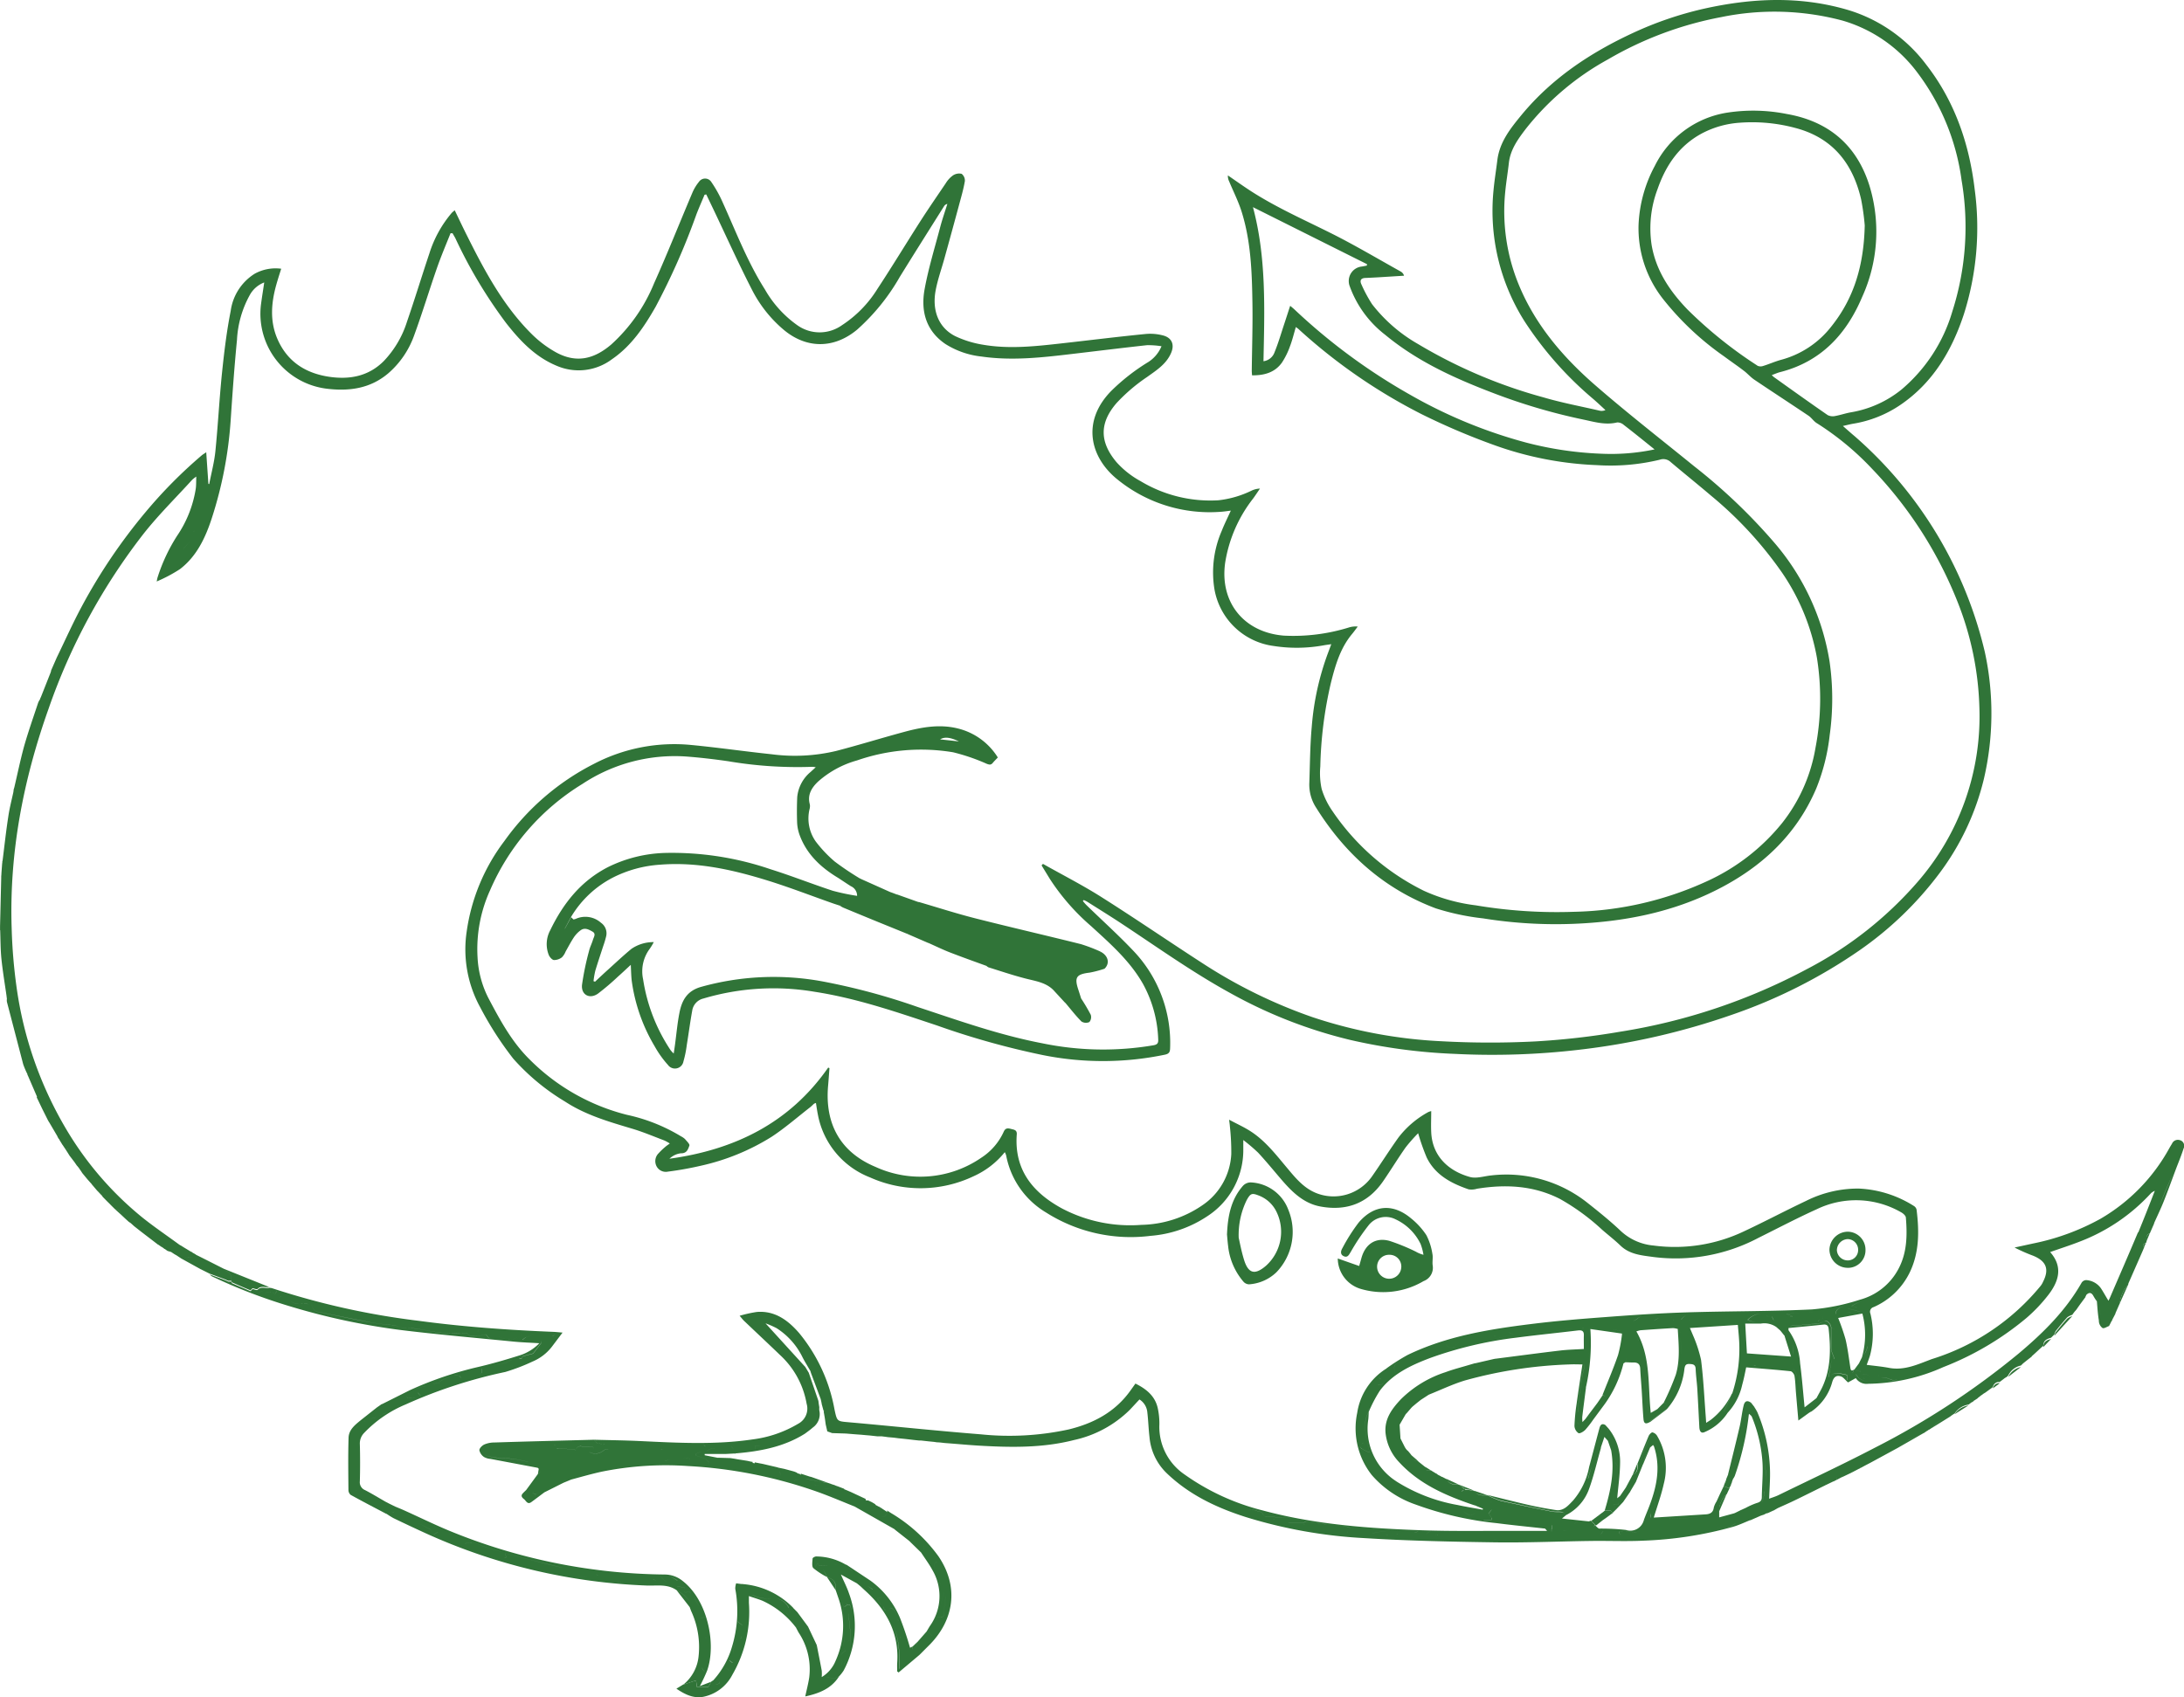 <svg xmlns="http://www.w3.org/2000/svg" viewBox="0 0 803.99 624.97">
    <defs>
        <style>
            .b {
                fill: #307438;
            }
        </style>
    </defs>
    <path class="b" d="M41,443.57Z" />
    <path class="b" d="M57.63,214.14s0,0,0,0h0Z" />
    <path class="b" d="M21.61,419.09h0Z" />
    <path class="b" d="M21.21,418.31h0l0,0Z" />
    <path class="b" d="M671.77,547.18h0s0,0,0,0Z" />
    <path class="b" d="M249.38,585.66h0a27.79,27.79,0,0,1,2.46,1.72A29.76,29.76,0,0,1,254,589.7h0c-.69-.81-1.42-1.58-2.19-2.32a26.3,26.3,0,0,0-2.46-1.71l-.1.1,4.65,6h0c.2.55.38,1.11.62,1.64a31.5,31.5,0,0,1,2.65,16.44,15.35,15.35,0,0,1-5.71,10.52l4.78-1.63c.09.67.18,1.41.31,2.48h4.18l1.16-2-4.25,1.62a62.53,62.53,0,0,0,2.7-5.75c3.42-9.83.16-25.8-9-32.93a10.49,10.49,0,0,0-6.5-2.4A213.62,213.62,0,0,1,165,563.48c-5.57-2.33-11-5-16.5-7.47-.83-.37-1.68-.71-2.52-1.06,1.28,1,2.62,1.92,4,2.78a33.06,33.06,0,0,1,4.11,2.2h0a33.14,33.14,0,0,0-4.07-2.18,43.92,43.92,0,0,1-4-2.78l-.1-.08-.12,0-.41.05.39-.05-2.46-1.21v0l0,0L142,553h0c-2.55-1.45-5.06-3-7.64-4.33a3.11,3.11,0,0,1-1.89-3.23c.13-4.6.12-9.2,0-13.8a5.51,5.51,0,0,1,1.61-4.05,45,45,0,0,1,15.32-10.48A179.1,179.1,0,0,1,186,505.18a71.89,71.89,0,0,0,10-3.82h0a17.58,17.58,0,0,0,7.49-5.91h0v0l3.6-4.77c-1.48-.13-2.37-.23-3.26-.27-16.71-.67-33.38-1.86-49.95-4.1a279.11,279.11,0,0,1-53.8-12,4,4,0,0,0-.77-.1v0a.17.17,0,0,0-.24,0c-1.4.29-3-.61-4.26.74-.24.25-1.19-.18-1.81-.29l-.79.77c.26,0,.6,0,.77.1,2,1.68,3.84-1.16,5.84-.31h0c-2-.85-3.81,2-5.85.31-.16-.14-.5-.06-.76-.09-2.25-1-4.51-1.91-6.75-2.9-.18-.09-.24-.43-.35-.64H84l-.79-.4-6-2.22a4.27,4.27,0,0,0,.87.72,201,201,0,0,0,28.65,11,250,250,0,0,0,40.77,8.73c13.82,1.7,27.68,2.89,41.52,4.26,3,.3,6,.39,9.52.61a17.17,17.17,0,0,1-7.19,4.45c-5.19,1.64-10.42,3.16-15.72,4.38A132.74,132.74,0,0,0,151,511.83l.06.08-.07-.08L140.68,517l-.08,0-.1,0-.08.08-1.63,1.13h0l0,0,0,0,0,0-5.93,4.68h0c-2.12,1.75-4.45,3.53-4.54,6.49-.2,6.41-.1,12.83-.05,19.25a2.38,2.38,0,0,0,.81,1.8c4.28,2.37,8.63,4.62,12.95,6.9a5.65,5.65,0,0,0-.64-.9,5,5,0,0,0-.88-.56l.74-1.58-2.77.66-5.13-3.15h0l5.13,3.15.39-2h0l-.39,2,2.77-.66-.74,1.58a4.52,4.52,0,0,1,.88.56,6.37,6.37,0,0,1,.64.9l.11.09h.17a29.73,29.73,0,0,0,2.57,1.6c3.85,1.85,7.7,3.67,11.58,5.44a216.42,216.42,0,0,0,81.63,19.36c3.76.15,7.81-.71,11.2,1.89Zm-67.7-79.94-.51-2.09h0l.51,2.09ZM203.34,492c.31-.18.63-.35,1-.5h0c-.32.15-.63.31-.94.49a5.55,5.55,0,0,1-1,.42,5.63,5.63,0,0,0,1-.41Zm-1-.36h0l-4.3.21h0Zm-10.15-.2c.37-.24.72-.52,1.08-.78h0c-.36.26-.71.53-1.08.78l-1.27.79c.42-.26.85-.52,1.26-.79Zm-2.86-.39h0l0,0,0,0Zm-1.46.87a3.83,3.83,0,0,1-1.07-.07,3.83,3.83,0,0,0,1.07.07ZM185,490.3l1.94.78h0L185,490.3h0Zm-8.71-.8h0l-.5,1.09h0l.48-1.07h0Zm-17.11-.56h0v.39h0Zm-28.53-5.72h0l-2.25.59h0Zm-10.93-.7,1.14.06,0,.46h0l0-.46-1.12-.06ZM101,476.87c-.18-.38-.35-1-.53-1-1.2,0-2.41.11-3.76.2h0c1.35-.09,2.56-.22,3.77-.2.19,0,.36.68.53,1.05Zm0,0h0l.88-1.47,6.84,2.59h0l-6.81-2.58Zm2.3.11h0Zm.38.36c-.24.11-.44.29-.52.24h0c.08,0,.29-.13.53-.24l-.1-.1.1.1Zm1.14,1.5h0l.15-.15-.15.15Zm.28-.3a.24.24,0,0,0,0-.09c0-.12-.27-.33-.33-.3h0c.06,0,.32.2.33.3a.16.16,0,0,1,0,.09Zm7,1.49c-1.88-.07-3.89.43-5.48-1.29h0c1.59,1.7,3.6,1.21,5.47,1.28.94,0,1.28.06,1.35.53-.07-.47-.42-.48-1.35-.52Zm66.95,11.46-3.55.4c-1.19-.2-2.66.61-3.51-1-.07-.14-.92.18-1.41.18-1.43,0-2.85-.05-4.28-.11a43.61,43.61,0,0,1-4.57-.27c-2.95-.43-5.88-1.08-8.83-1.49-1.39-.2-2.84.07-4.23-.12s-2.73-1.32-4.36-.91c-.15,0-.45-.55-.84-.3-.6-.06-1.19-.09-1.78-.18-2.06-.3-4.13-.55-6.18-.94-5.35-1-10.7-2.14-16-3.21a11.4,11.4,0,0,0-1.72-.35c-2.4-.11-2.89-1.78-3.24-3.64h0c.35,1.86.85,3.52,3.23,3.62a11.28,11.28,0,0,1,1.73.35c5.34,1.08,10.68,2.18,16,3.21,2,.4,4.11.65,6.18.95.58.08,1.18.12,1.78.17.39-.24.69.34.84.3,1.62-.4,2.9.72,4.36.92s2.84-.08,4.23.11c2.95.43,5.88,1.07,8.83,1.49,1.52.17,3,.26,4.57.28s2.85.11,4.28.11c.49,0,1.33-.33,1.41-.18.85,1.6,2.31.78,3.51,1h0l3.55-.4c-.49-.21-1-.66-1.46-.58h0c.43-.08,1,.37,1.47.58.47.77.95,1.45,1.6,1.15-.67.34-1.16-.35-1.64-1.14Zm12.07,8.2,0,.35.91.12.4-.79,3.81-1,3-3.89-.14-.67-6.83-.47,1.35-1H190.9a7.15,7.15,0,0,1-7.5-.4h0l1.76-.15h0l-1.76.15a7.17,7.17,0,0,0,7.5.4h2.76l3.15-1.18h0l-3.16,1.19-1.35,1.05,6.83.46.14.68-3,3.89-3.83,1-.41.8c0,.39,0,.78,0,1.17h0c0-.39,0-.77,0-1.15l-.91-.12,0-.37Zm-2.45,4-.37-2.24h0l.37,2.23Zm-11.47,1.87v-1.62c2.9-.68,5.85-1.35,8.79-2.09.7-.18,1.33-.7,2-.87l.63-.1-.59.1c-.71.17-1.33.69-2,.87-2.94.73-5.89,1.4-8.79,2.08v1.61l-.7.59v0Zm-23.56,7.26c.48-.13.74,1.15,1.44,1-.71.19-1-1.08-1.44-1Zm15.69-6.13-2-.46,8.17-2.08h0l-8.13,2.07,2,.47.23.64c-.76.35-1.49.72-2.25,1.06h0c.74-.33,1.48-.7,2.22-1.05Zm-7.62,2.18a8.59,8.59,0,0,1,4.48-1.75,8.69,8.69,0,0,0-4.45,1.74.91.91,0,0,0,0,.4h0l.11.09-.1-.08.45.58h0l-.47-.6-2.17.24,1.49,1.89h0l-1.49-1.9,2.17-.24c0-.13,0-.29,0-.39Zm-5.11,1.48h0c-1.86.46-3.67,1.12-5.49,1.7l.34,1.53h0l-.34-1.53h0c1.82-.59,3.63-1.25,5.49-1.71Zm-7.52,2.86h0V514l1.19.78h.4a7.9,7.9,0,0,0,1.94-.06l.07-.05a.16.16,0,0,1-.08.06,8.39,8.39,0,0,1-1.94.07h-.4L149.1,514Zm-2.34,1.59.45.57h0l-.46-.59Zm-.18,2.8a4.53,4.53,0,0,1-3.32,0h0a4.46,4.46,0,0,0,3.31,0Zm-4.35,2.59c-.54.28-1.18.45-1.68.71.49-.27,1.13-.44,1.68-.72Zm-1.92.86h0l-.65.29.65-.3Zm-2.1.86a16.66,16.66,0,0,1-2.21.57h0a16.56,16.56,0,0,0,2.2-.58Zm-4.05,1.19.43.56h0l-.47-.6ZM133,523h0Zm-1.23,2.23a2,2,0,0,0,.82-.37,2,2,0,0,1-.82.37c-.25.06-.43.39-.61.82.17-.44.36-.77.61-.83Zm-1.2,2.26a2.27,2.27,0,0,0-.45,0,2.27,2.27,0,0,1,.45,0Zm.22,21.32h0l.15.08-.16-.09Zm.31.12c.06,0,.09-.12.12-.21,0,.1-.06.19-.12.21a.21.21,0,0,1-.15,0,.24.24,0,0,0,.14,0Zm1.08,2.54-1.18-.78h0Zm0-.78h0l.58-.54Zm12.95,5.93c-.21.14-.39.33-.47.3a1.76,1.76,0,0,1-.45-.41h0a1.9,1.9,0,0,0,.45.4c.08,0,.26-.15.47-.3h0Zm104.2,28.36v-.23a1.69,1.69,0,0,0,0,.23Zm6.48,6.6a3.19,3.19,0,0,1,.31-.44h0a2.67,2.67,0,0,0-.32.43Zm.81,2.28h0l.53,0h0Zm2.84,21.83c-.82-1-1.17-1.52-.92-1.81-.23.29.12.77.93,1.81Zm.22-12.78a0,0,0,0,1,0,0v0a2.17,2.17,0,0,0,.4.46l.3-.48h0l-.3.48a2,2,0,0,1-.41-.46Zm-1.88-7,1.67-.51q1.05,5.16,1.59,10.4a44.58,44.58,0,0,1-.8,7.55h0a43.46,43.46,0,0,0,.8-7.54,101.59,101.59,0,0,0-1.59-10.4l-1.67.51c1.9-3.69-2-5.24-2.14-8.16l-1.58.75h0l1.58-.75c.18,2.92,4,4.47,2.14,8.15Zm-16.44-14h0l-.29.14a1.46,1.46,0,0,1,.28-.15Zm-.39-.38h0c-.15,0-.33.08-.49.13.11.16.18.37.33.46h0c-.15-.09-.23-.3-.33-.47a1,1,0,0,1,.47-.13Zm-26.58-2.36,0,.49Zm-65.3-18.4h0l-.17-.69,1.1-.62h0l-1.13.64Zm10.55,4.3,1.57-1,0-.5h0l0,.52-1.57,1Zm1.11.5c1,.43,1.86.84,2.74,1.22-.89-.39-1.79-.8-2.75-1.24Zm-.69-3.1c-.32-.13-.94.51-1.42.81h0c0,.62-.08,1.07-.49,1.11.4,0,.49-.5.49-1.11l-4.68-2.5-1,1.25h0l1-1.25,4.69,2.49c.48-.29,1.11-.94,1.43-.81,2.46,1,4.84,2.16,7.28,3.19,1.34.56,2.76.93,4.34,1.46h0c-1.57-.52-3-.9-4.32-1.46-2.45-1-4.83-2.22-7.29-3.2Zm19.24,9-1.14-.06h0l1.14.06v-.09a.19.19,0,0,0,0,.08Zm0-.36V571h0s0,0,0,.09Zm1.38,1.78h0l1-.89h0Zm26.22,4.33c-4.41-1-8.8-2.17-13.2-3.26h0l-7.74-2,.42,1.45-.64.33-1.29-2.39a59.67,59.67,0,0,1-7.22-2.22,7.26,7.26,0,0,0-6.09-.73c-.13,0-.34-.11-.67-.24h0c.32.12.53.28.65.23a7.33,7.33,0,0,1,6.09.72,58.5,58.5,0,0,0,7.22,2.23l1.29,2.39.64-.33-.41-1.45,7.75,2c4.39,1.09,8.78,2.23,13.19,3.26Zm8.49,3.51c-.84-.13-1.68-.22-2.53-.31.84.08,1.68.18,2.51.3l.56.09Zm4.27-1.14a1.17,1.17,0,0,0-.49.12h0a1.56,1.56,0,0,1,.49-.13l.08.05a.2.2,0,0,0-.09-.05Zm.38.38-.22.1A.88.88,0,0,1,220,579.94Zm24.13,3.38c-4-.18-7.95-.48-11.92-.73-1-.06-2-.06-3.06-.06a13,13,0,0,1-2.16,0c-1.58-.24-3.16-.5-4.73-.75,1.57.26,3.14.51,4.72.75a15.58,15.58,0,0,0,2.16,0c1,0,2,0,3.05.06,4,.25,7.95.55,11.93.73.35,0,.73-.69,1.1-1.06-1.12-.26-1.45-1.77-2.58-2.07,1.14.29,1.47,1.81,2.59,2.07-.38.36-.76,1.07-1.11,1.06ZM247,580.5l2.36,1.44v2.22l2.56.35c.14.66-.65,2.58,1.57,1.45.11-.06.76.51.81.84a6.09,6.09,0,0,1-.11,1.28,6.56,6.56,0,0,0,.11-1.26c-.06-.34-.7-.91-.82-.85-2.2,1.14-1.42-.79-1.57-1.45l-2.55-.34a2.35,2.35,0,0,1,0,.26V582L247,580.52Z" />
    <path class="b" d="M756.82,490.5a5,5,0,0,0-.56,1.35l6.59-7.23a5.87,5.87,0,0,0-1.82.91C759.56,487.12,758.18,488.81,756.82,490.5Z" />
    <path class="b" d="M739.27,507l4.68-3.64A6.92,6.92,0,0,0,739.27,507Z" />
    <path class="b" d="M719.51,520.75l5.11-3.23A7.47,7.47,0,0,0,719.51,520.75Z" />
    <path class="b" d="M752.2,496l2.88-3C753.54,493.43,752.16,494,752.2,496Z" />
    <path class="b" d="M733.67,511.19l2.48-1.85A2.21,2.21,0,0,0,733.67,511.19Z" />
    <path class="b" d="M790.13,457.15l1.26-3C789.94,454.74,790,455.93,790.13,457.15Z" />
    <path class="b" d="M789.25,459.33l.68-1.56C789.07,458,788.52,458.4,789.25,459.33Z" />
    <path class="b" d="M515.26,524.7v0Z" />
    <path class="b" d="M503.72,519.9h0v0Z" />
    <path class="b" d="M632.76,556.77l2.79-6.47A8.26,8.26,0,0,0,632.76,556.77Z" />
    <path class="b" d="M511.5,456.91c-5.09-1.38-8.85,1.14-10.3,6.25-.26.92-.52,1.86-.85,3l-7.88-2.77a11.79,11.79,0,0,0,8.59,11.24,29.23,29.23,0,0,0,23-2.91,5.23,5.23,0,0,0,3.35-5.78c-.2-1.42.19-2.94-.12-4.32a22.09,22.09,0,0,0-2.2-6.81,26.78,26.78,0,0,0-5.53-6.1c-6.65-5.65-13.7-5.21-19.38,1.43a66.1,66.1,0,0,0-6,9.44c-.64,1.06-.88,2.4.56,3s1.92-.69,2.56-1.7a78.07,78.07,0,0,1,6.42-9.58,8,8,0,0,1,10-2.34,19.26,19.26,0,0,1,9.23,9.07,20.45,20.45,0,0,1,1.07,4,10.94,10.94,0,0,1-2.81-1.15A72.94,72.94,0,0,0,511.5,456.91Zm4.35,9.63a4.45,4.45,0,0,1-8.9-.28,4.39,4.39,0,0,1,4.53-4.23h.11a4.31,4.31,0,0,1,4.27,4.35h0a.92.92,0,0,1,0,.16Z" />
    <path class="b" d="M459.75,472.91a16.08,16.08,0,0,0,10.08-4.39,21.42,21.42,0,0,0,4.41-23.14,15.48,15.48,0,0,0-13.84-10,3.93,3.93,0,0,0-2.79,1.21c-4.41,5-5.64,11.09-5.92,18,.11,1.13.22,2.7.42,4.26a23.92,23.92,0,0,0,5.7,13.15A2.87,2.87,0,0,0,459.75,472.91ZM459,441.79c1.34-2.35,1.86-2.58,4.38-1.58a12,12,0,0,1,6.6,6.13,16.81,16.81,0,0,1-3.95,19.74C462,469.54,459.58,469,458,464c-1-3.2-1.62-6.57-2-8.25h0A29.11,29.11,0,0,1,459,441.79Z" />
    <path class="b" d="M680.39,466.84a6.46,6.46,0,0,0,6.35-6.56,6.63,6.63,0,0,0-6.52-6.75,6.81,6.81,0,0,0-6.75,6.6,6.74,6.74,0,0,0,6.62,6.7Zm-4.18-6.44a4.14,4.14,0,0,1,3.91-4.14,3.91,3.91,0,0,1,3.91,3.86h0v.13a3.8,3.8,0,0,1-3.73,3.85h0a4,4,0,0,1-4.09-3.7Z" />
    <path class="b" d="M783.36,473.18a11.59,11.59,0,0,0-3.05,6.76.43.43,0,0,0,0,.05Z" />
    <path class="b" d="M57.55,214.28l.06-.14,0,0Z" />
    <path class="b" d="M602.65,539.14c-.54,1.31-1.09,2.62-1.63,3.94C602.89,542.32,602.77,540.73,602.65,539.14Z" />
    <path class="b" d="M587.45,561.78l2.63-2.07h0l1.62-1.14a2.83,2.83,0,0,1,0-.41,2.73,2.73,0,0,0,0,.41l1.6-1.19h0l.41-.26-.87-1h-2l-.38.38h0l-2,1.51a2.11,2.11,0,0,0,1.63-.19,2.09,2.09,0,0,1-1.64.2h0l0,0-2.68,2,1.58,1.6Z" />
    <path class="b" d="M479.65,560.9h0Z" />
    <path class="b" d="M802.64,419.86l-.08,0a2.34,2.34,0,0,0-3,1.29h0c-.31.5-.62,1-.91,1.52a67.75,67.75,0,0,1-25.38,26.09,86.28,86.28,0,0,1-24.87,9.12l-6.79,1.48a61.34,61.34,0,0,0,6.8,3c4.92,2,6.06,5,3.68,9.64a6.32,6.32,0,0,1-.91,1.52,83.94,83.94,0,0,1-40,26.91c-5.05,1.87-10.06,4.33-15.78,3.24-2.67-.5-5.38-.74-8.21-1.11.47-1.33.85-2.3,1.17-3.3a31.22,31.22,0,0,0,.18-15.6,1.55,1.55,0,0,1-.08-.23,1.77,1.77,0,0,1,1.29-2.14A26.69,26.69,0,0,0,703,468.58c3.59-7.41,3.53-15.26,2.54-23.18a2.16,2.16,0,0,0-1-1.35,41.29,41.29,0,0,0-20.24-6.4,42.54,42.54,0,0,0-19.4,4.52c-7.66,3.62-15.15,7.6-22.82,11.19a59.22,59.22,0,0,1-33.4,5.26,20.27,20.27,0,0,1-11.95-5.28c-3.85-3.66-8-7-12.16-10.3a48.08,48.08,0,0,0-35.63-10.23c-2.61.26-5.42,1.23-7.79.58-7.53-2.07-13.86-7.37-14.28-16.49-.12-2.52,0-5.06,0-7.78a6.58,6.58,0,0,0-1.06.35,34.74,34.74,0,0,0-11,9.38c-3.36,4.7-6.44,9.6-9.75,14.33a17.28,17.28,0,0,1-20.1,6.29c-4.65-1.71-7.74-5.33-10.79-9-4.23-5-8.19-10.3-13.81-13.92-2.35-1.52-4.95-2.69-7.89-4.26.15,1.29.25,1.86.28,2.43a87.34,87.34,0,0,1,.52,10.22,24.18,24.18,0,0,1-10.52,18.77,41,41,0,0,1-22.55,7.3A53.94,53.94,0,0,1,391,445c-10.75-5.83-17.68-14.19-16.7-27.28.1-1.36-.57-1.67-1.66-1.92-1.25-.29-2.38-.78-3.13.89a22.38,22.38,0,0,1-8.25,9.59,39.56,39.56,0,0,1-38.91,3.41c-13-5.4-18.75-15.9-17.5-29.94.19-2.14.33-4.29.5-6.44l-.47-.21c-14.21,20.42-34.48,30.27-58.44,33.56a7.35,7.35,0,0,1,4.18-2c2.25.07,2.69-1.53,3.16-2.84.2-.54-1-1.66-1.63-2.42a6.85,6.85,0,0,0-1.47-1,64.52,64.52,0,0,0-19.87-7.9,77.12,77.12,0,0,1-36-20.55c-6.5-6.45-10.82-14.49-15.06-22.53a36.92,36.92,0,0,1-3.95-14.94,52.28,52.28,0,0,1,4.56-24.56,85.72,85.72,0,0,1,34.07-39.28,61.58,61.58,0,0,1,38.18-10.08c5.17.39,10.33,1,15.46,1.74a152.64,152.64,0,0,0,31,2.05,10.35,10.35,0,0,1,1.23.16c-.79.73-1.32,1.19-1.82,1.67a13.73,13.73,0,0,0-5,9.32c-.13,3-.15,6.05-.05,9.06a15.69,15.69,0,0,0,.77,4.45c2.56,7.4,7.91,12.38,14.44,16.3v0c1.53,1,3,2,4.58,3a3.83,3.83,0,0,1,2.3,3.56l.06.07,0,0-.06-.07a81.1,81.1,0,0,1-9-1.89c-7.67-2.52-15.19-5.51-22.89-7.92a112,112,0,0,0-38.71-6,50.53,50.53,0,0,0-21.06,5.2c-10,5.12-16.5,13.33-21.29,23.24a10.8,10.8,0,0,0-.57,9.09c.33.8,1.2,1.83,1.92,1.91a4.71,4.71,0,0,0,2.94-1,6.36,6.36,0,0,0,1.36-2.13c1-1.76,1.94-3.58,3.07-5.28a10.43,10.43,0,0,1,2.43-2.53c1.53-1.13,3-.32,4.4.48s.45,2,.16,3c-.4,1.38-1.11,2.69-1.43,4.09a101.83,101.83,0,0,0-2.59,12.47c-.39,3.73,2.82,5.43,5.88,3.26a90.76,90.76,0,0,0,7.33-6.24c1.5-1.31,2.94-2.7,4.74-4.35.11,2.25.14,4,.33,5.74A63.82,63.82,0,0,0,241,385.26a36.84,36.84,0,0,0,4.9,6.87,3.17,3.17,0,0,0,5.7-1.32,39,39,0,0,0,1.22-6c.69-4.21,1.24-8.44,2-12.64a5.42,5.42,0,0,1,4.12-4.5,90.49,90.49,0,0,1,40.95-2.48c15.53,2.39,30.3,7.5,45.12,12.43a292.9,292.9,0,0,0,38.66,10.83,111.89,111.89,0,0,0,45.2-.11c1.52-.33,1.85-1,1.88-2.39a49.12,49.12,0,0,0-13.6-35.92c-5.46-5.76-11.37-11.08-17.07-16.63-.52-.5-1-1.08-1.45-1.63l.32-.37a12.05,12.05,0,0,1,1.3.64c4.27,2.7,8.57,5.36,12.79,8.15,13.25,8.75,26.2,18,40.16,25.64a174.18,174.18,0,0,0,43.7,17.05,207.29,207.29,0,0,0,38.8,5.18,274.21,274.21,0,0,0,45.66-1.53,261.82,261.82,0,0,0,55.95-12.79,192.57,192.57,0,0,0,47-23.66,127.67,127.67,0,0,0,29.57-28.42,95,95,0,0,0,16.45-34.88,106.53,106.53,0,0,0,.33-46.74,151.39,151.39,0,0,0-47.83-79.35c-1.37-1.15-2.71-2.34-4.41-3.84,1.64-.36,2.7-.65,3.78-.83a43.35,43.35,0,0,0,17.28-6.86c12-8.13,19-19.93,23.46-33.41a105.41,105.41,0,0,0,4-46c-2-16.81-7.33-32.41-17.82-45.92A56.3,56.3,0,0,0,680.4,3.7C662.74-1.54,645-.76,627.21,3.22a130.15,130.15,0,0,0-26.06,8.91c-15.67,7.27-29.81,16.65-40.94,30.08-4.11,5-8.16,10-9,16.79-.47,3.78-1.09,7.54-1.43,11.33a76,76,0,0,0,11.46,48A130.09,130.09,0,0,0,586.62,147c1.48,1.3,2.92,2.64,4.38,4a3.42,3.42,0,0,1-2.16.21c-6.9-1.6-13.9-2.9-20.68-4.9a184.38,184.38,0,0,1-46.24-19.69A57.18,57.18,0,0,1,505.09,112a52.12,52.12,0,0,1-3.9-7.25c-.64-1.31-.37-2.32,1.38-2.4s3.53-.16,5.3-.27l9-.56a2.61,2.61,0,0,0-1.18-1.51c-8.2-4.56-16.28-9.36-24.64-13.6-10.25-5.18-20.8-9.76-30.49-16-2.89-1.87-5.7-3.88-8.54-5.82a4.4,4.4,0,0,0,.45,2.17c1.56,3.76,3.43,7.41,4.63,11.27,3.4,10.86,3.77,22.13,3.95,33.38.14,8.35-.15,16.7-.24,25.06,0,.56.06,1.12.1,1.73,4.57.06,8.47-1.06,11.07-4.78a28,28,0,0,0,2.93-6c.85-2.22,1.39-4.55,2.13-7,.53.4.8.56,1,.77a204,204,0,0,0,45.38,31.36A253.67,253.67,0,0,0,550,163.87a125.55,125.55,0,0,0,37.95,7.4,77.24,77.24,0,0,0,23.08-2,3.91,3.91,0,0,1,4,.87c4.91,4.16,9.94,8.18,14.84,12.36A141.23,141.23,0,0,1,656,210.83a80.6,80.6,0,0,1,12.85,31.32,95.69,95.69,0,0,1-.51,33.16A61,61,0,0,1,656,303.11a76.05,76.05,0,0,1-26.94,21.06,123.17,123.17,0,0,1-49.7,11.57,179.87,179.87,0,0,1-36.13-2.39A65.21,65.21,0,0,1,524.17,328a87.21,87.21,0,0,1-33.64-29.32,28.84,28.84,0,0,1-4-8.22,27.4,27.4,0,0,1-.49-8.23,148.67,148.67,0,0,1,3.87-30.66c1.62-6.45,3.43-12.85,7.82-18.12.73-.88,1.4-1.82,2.09-2.74a8.22,8.22,0,0,0-3.27.34,69.06,69.06,0,0,1-23.9,3C458,232.88,449,221.86,451,207.32a51.31,51.31,0,0,1,10.32-23.77c.87-1.19,1.68-2.43,2.51-3.65a8,8,0,0,0-3.1.76,37,37,0,0,1-12.22,3.55,49.74,49.74,0,0,1-28.64-7.05,33.22,33.22,0,0,1-8.87-7c-6.28-7.48-6.29-14.49.1-21.82a64.23,64.23,0,0,1,11.17-9.52c3.45-2.48,7-4.69,8.79-8.74,1.42-3.15.38-5.74-3-6.59a18.45,18.45,0,0,0-6.24-.52c-10.18,1-20.34,2.27-30.52,3.41-9.8,1.1-19.62,2.24-29.44.55a37.9,37.9,0,0,1-10.1-3.1c-6.1-3-8.77-9.35-7.3-17,.76-4,2.15-7.84,3.23-11.76q2.69-9.68,5.3-19.36c.8-3,1.68-5.94,2.2-9A3.14,3.14,0,0,0,354,64a4.09,4.09,0,0,0-3.19.59,9.91,9.91,0,0,0-2.64,2.87c-3,4.45-6.08,8.9-9,13.43C333.73,89.37,328.52,98,323,106.38a42.86,42.86,0,0,1-13,13.33,14.16,14.16,0,0,1-16.3.17,40.92,40.92,0,0,1-12.11-13.3c-6.4-10.09-10.65-21.23-15.55-32.06A45.76,45.76,0,0,0,261.85,67a2.71,2.71,0,0,0-3.75-.82,2.65,2.65,0,0,0-.81.79,16.63,16.63,0,0,0-2.41,4c-4.72,11.12-9.17,22.37-14.12,33.4a62,62,0,0,1-15.7,22.44c-6.32,5.41-12.88,7.08-20.5,2.86a40.92,40.92,0,0,1-8.9-6.74c-10.44-10.4-17.28-23.23-23.78-36.25-1.51-3-2.95-6.07-4.49-9.26-.55.49-.87.72-1.12,1a42.78,42.78,0,0,0-8.21,14.92c-2.8,8.35-5.36,16.79-8.23,25.1a37.17,37.17,0,0,1-8.54,14.5c-5.7,5.71-12.78,6.94-20.41,5.75-8.61-1.35-15.2-5.68-18.75-13.88-2.86-6.6-2.28-13.36-.38-20.09.52-1.87,1.13-3.72,1.77-5.77a15.93,15.93,0,0,0-9.76,1.84,19.21,19.21,0,0,0-8.83,13.68c-1.48,7.45-2.39,15-3.18,22.6-1,9.68-1.49,19.4-2.46,29.08-.41,4.06-1.5,8.06-2.27,12.09l-.3-.07c-.26-3.76-.52-7.51-.8-11.65-.84.59-1.19.78-1.48,1a173.17,173.17,0,0,0-20.92,21.12,204.57,204.57,0,0,0-23.45,34.72c-3.29,6.12-6.12,12.48-9.16,18.73l-2.06,4.7-.08.08.06.1c-.07.22-.13.43-.19.64l-3.59,9.08c-.07.14-.14.27-.22.4l0,.11-.08.25a8,8,0,0,0-.7,1.29c-1.78,5.4-3.7,10.79-5.24,16.27C7.46,280,6.43,285,5.27,289.93l-.24.8-.07.1.07.1-.15.93c-.65,2.94-1.4,5.86-1.83,8.83-.83,5.39-1.42,10.82-2.1,16.23l-.09.21c0,.28,0,.56-.07.84l-.26,3.54c0,.41-.05.81-.08,1.22l0,.54q-.21,8.89-.43,17.78c0,.06,0,.13,0,.19,0,.41,0,.81,0,1.22l.05.1c.13,3.51.1,7.06.46,10.55.47,4.57,1.24,9.11,1.89,13.67,0,0,0,.08,0,.12l.12.82,0,0a4.5,4.5,0,0,0,0,1.16c2,7.66,4,15.32,6,23a30.11,30.11,0,0,0,1.56,3.65s0,0,0,.06l0,.15.23.46,3.26,7.55a1,1,0,0,1,0,.17c0,.06-.07.13-.06.18a3.59,3.59,0,0,0,.17.34l1.92,4,0,0,2,4,.43.75a7.34,7.34,0,0,1,.6.51c-.18-.17-.36-.32-.55-.47l3,5.11a.14.14,0,0,0,0,.06l.4.77.38.44-.06,0,1.22,2,0-.05.81,1.23,0,0s0,0,.05.05l1.2,1.88s0,0,0,0l.46.75,1.88,2.47,0,0,.83,1.21v0l.41.45-.05,0,.43.44-.05,0,.83,1.2v0l.48.74,1.6,1.94.37.44,1.12,1.26v0l.41.45h-.05l2,2.35v0l.42.42h0l1.16,1.24v-.06l.51.73.79.8.79.81h0l.81.79.79.81,1.19,1.18h0c1.08.25,2.15.51,2.28,1.8-.14-1.28-1.21-1.53-2.27-1.78l2.29,2.07v0l1.63,1.53v0l1.24,1.13.74.49,0,0,1.25,1.13,2.67,2.1h0l6,4.59.07.09h.12l1,.69.08.1.12,0,.58.39,0,0,.43.33h0a.15.15,0,0,0,.21.09h0l1,.72h0L63,461v0l1.2.8v0l.8.45,0,0,1.67,1.11h.79l2.35.8h0l-2.34-.8-.81,0,7.1,3.92v0l.08.09.11,0,0,0,3.2,1.6h0v0l6,2.22.79.4h1.16l0-.06a2.88,2.88,0,0,0-2-3.54c-.29-.1-.47-.51-.7-.79h0c.22.28.41.69.7.79h.06a2.9,2.9,0,0,1,1.94,3.59h0c.12.21.18.56.36.63,2.24,1,4.49,1.95,6.74,2.9l.79-.77c.62.11,1.57.54,1.81.3,1.29-1.36,2.86-.46,4.26-.75l-16.69-6.72h0L74.13,463l2.38,1.94,1.18.79h0l-1.18-.79L74.12,463l-.78-.39-1.1-.54h0l-.42-.31h0l-.8-.43,0,0-.43-.31a.24.24,0,0,0-.26-.11h0l-2.5-1.51h0l-1.17-.73a.21.21,0,0,0-.25-.1l-.54-.37c-4.5-3.3-9.12-6.42-13.46-9.9a121.56,121.56,0,0,1-28.24-32.87,139.89,139.89,0,0,1-18.08-52A196.27,196.27,0,0,1,4.3,342c-.95-27.88,4.25-54.79,13.55-80.94a224.43,224.43,0,0,1,35-64.52c5.52-7,11.92-13.29,17.92-19.9a13.84,13.84,0,0,1,1.49-1.16c-.07,1.8,0,3.2-.21,4.57a42.6,42.6,0,0,1-6.87,17.26A64.54,64.54,0,0,0,58,212.63c-.14.48-.21,1-.32,1.48a56.1,56.1,0,0,0,8.53-4.52c6.25-4.77,9.46-11.68,11.81-18.94A148.73,148.73,0,0,0,84.9,155c.67-10,1.37-19.93,2.34-29.87A38.07,38.07,0,0,1,92,108.55,10.23,10.23,0,0,1,97.27,104c-.39,2.71-.82,5.25-1.15,7.79l-.05.34a27.81,27.81,0,0,0,24.23,31c8.29,1,16-.06,22.6-5.64a33.14,33.14,0,0,0,9.56-14c3-8.2,5.53-16.57,8.4-24.82,1.5-4.31,3.3-8.53,5-12.79l.73,0c.32.58.67,1.15,1,1.75a175.82,175.82,0,0,0,18.68,31.26c5.1,6.52,10.72,12.49,18.57,15.76a20.41,20.41,0,0,0,20.39-2.34c7.21-4.92,11.93-12,16.14-19.38a253.91,253.91,0,0,0,15-34c.93-2.42,2-4.82,3-7.22l.62-.12c.91,1.9,1.83,3.8,2.73,5.69,4.69,9.85,9.17,19.8,14.15,29.5a47.36,47.36,0,0,0,11.42,14.47c8.44,7.23,18.68,7.27,27.25.12A76.87,76.87,0,0,0,331.21,102c5.39-8.72,10.87-17.39,16.32-26.07a1.84,1.84,0,0,1,1.22-.84c-.89,2.84-1.87,5.65-2.63,8.52-2,7.61-4.34,15.17-5.75,22.9-1.45,8,.46,15.25,7.65,20.15a31,31,0,0,0,13.29,4.62c11.31,1.64,22.54.34,33.77-1,9.06-1.06,18.11-2.19,27.18-3.18a31.6,31.6,0,0,1,5.32.39,12.62,12.62,0,0,1-4.76,5.75,75.16,75.16,0,0,0-13.66,10.62c-11.25,11.39-7.84,24.78,2.45,32.88a53.78,53.78,0,0,0,37.92,11.7c1.1-.07,2.2-.25,3.57-.42-1.19,2.63-2.39,5-3.35,7.46a38.41,38.41,0,0,0-2.69,21.43,25.51,25.51,0,0,0,21.82,20.95,55.12,55.12,0,0,0,18.61-.28c.75-.13,1.53-.22,2.59-.38l-1.12,3a100.06,100.06,0,0,0-6.07,27.43c-.63,6.92-.65,13.89-.9,20.84a15.57,15.57,0,0,0,2.56,9c10.69,17.07,25.06,29.89,44,37a90.06,90.06,0,0,0,17.48,3.7,168.47,168.47,0,0,0,33.2,2c18.42-.73,36.24-4.16,52.85-12.56,16.34-8.26,29.14-20.06,36.49-37.18a74.19,74.19,0,0,0,5-19.82,96.69,96.69,0,0,0-.07-27.13,88.61,88.61,0,0,0-20.15-43.46,207.88,207.88,0,0,0-29.61-28.28c-12.18-9.9-24.59-19.55-36.43-29.84s-22.08-22.19-28.18-37a71.05,71.05,0,0,1-5-34.38c.34-3.52.93-7,1.33-10.56.56-4.87,3.3-8.66,6.13-12.38a99.15,99.15,0,0,1,30.32-25.69A130.49,130.49,0,0,1,633.63,6.3a97.13,97.13,0,0,1,44.69,1.29,52.78,52.78,0,0,1,27.52,19.14,84.32,84.32,0,0,1,16.28,39.7,102,102,0,0,1-3.44,48.33A59.5,59.5,0,0,1,700,143.43a40.17,40.17,0,0,1-18.67,8.4c-1.94.34-3.82,1-5.75,1.35a4.14,4.14,0,0,1-2.77-.34c-6.64-4.59-13.21-9.29-19.8-14a7.46,7.46,0,0,1-.77-.72c1.15-.42,2.09-.85,3.07-1.1,15-3.82,24.38-13.9,30.2-27.67a58.06,58.06,0,0,0,2.73-40.85c-4.66-15-15-23.83-30.49-26.53a62.93,62.93,0,0,0-21.94-.49,35.93,35.93,0,0,0-26.61,19.57,50.07,50.07,0,0,0-6,21.69,42.08,42.08,0,0,0,9,27.34,105.69,105.69,0,0,0,22.46,21.12c2.37,1.77,4.83,3.43,7.18,5.23,1.38,1,2.55,2.42,4,3.39,6.61,4.45,13.3,8.8,19.92,13.25,1.1.74,1.86,2,3,2.71a104.3,104.3,0,0,1,20.55,17A151.07,151.07,0,0,1,721,222.55a113.42,113.42,0,0,1,7.67,38.08,92.86,92.86,0,0,1-22.84,64.21,138.44,138.44,0,0,1-40.47,31.9,218.4,218.4,0,0,1-69,23.16,278.36,278.36,0,0,1-31.27,3.57,326.26,326.26,0,0,1-34.26-.06,176.26,176.26,0,0,1-47.67-8.88,185.53,185.53,0,0,1-40.58-19.92c-12.37-8-24.5-16.32-36.93-24.18-7-4.45-14.47-8.25-21.71-12.34l-.51.56,3.06,5A81.45,81.45,0,0,0,401.65,341c7.08,6.48,14.33,12.82,19.14,21.33a45.6,45.6,0,0,1,5.58,20.35c.07,1.31-.22,1.93-1.72,2.2a110.42,110.42,0,0,1-40.92-.72c-15.72-3-30.77-8.36-45.91-13.37a239.27,239.27,0,0,0-35.15-9.44A99,99,0,0,0,258,363.41c-5.11,1.47-7,5-7.88,9.52-.76,3.86-1.1,7.8-1.63,11.71-.13,1-.28,1.94-.48,3.28a11.16,11.16,0,0,1-1.15-1.23,64.58,64.58,0,0,1-10.11-26.07,13.86,13.86,0,0,1,2.43-11.25,22.18,22.18,0,0,0,1.49-2.47,14.22,14.22,0,0,0-8.23,2.49c-2.88,2.38-5.62,4.95-8.39,7.46-1.7,1.53-3.36,3.08-5,4.63l-.56-.21a30.8,30.8,0,0,1,.66-3.84c.9-3,1.92-6,2.89-9a34.29,34.29,0,0,0,1.08-3.58,4.72,4.72,0,0,0-1.88-5.07,8.63,8.63,0,0,0-9.22-1.47,4.33,4.33,0,0,1-.92.25l-.84-.83L208,341.87l-.12.13,2.29-4.28a38.35,38.35,0,0,1,15.54-14.63,44.73,44.73,0,0,1,17.17-4.69c13.61-1.11,26.66,1.79,39.5,5.76,8.15,2.52,16.12,5.62,24.17,8.45.86.3,1.73.57,2.6.86l.05-.05v0l0,0h0l.45-.1a4.1,4.1,0,0,1-.5.14,9.78,9.78,0,0,0,1.17.7q6.35,2.64,12.7,5.24l10.9,4.43s0-.09,0-.13a.14.14,0,0,1,0,.09l0,0,.52-.07a3.33,3.33,0,0,1-.55.1l8,3.47-.15-.33.18.3h.09l-.12,0c2.56,1.13,5.07,2.36,7.69,3.39,4.49,1.74,9,3.35,13.55,5l0,0h0a3.23,3.23,0,0,0,.74.53c4.39,1.37,8.74,2.84,13.17,4,4,1.09,8.29,1.46,11.25,4.93,0,0,0-.05,0-.07s0,.05,0,.07v0l0,0,3.95,4.28c0-.09.07-.18.1-.26a.73.73,0,0,1-.07.24h0c1.93,2.28,3.75,4.66,5.85,6.76a3.07,3.07,0,0,0,2.91.2,2.84,2.84,0,0,0,.5-2.69,69.06,69.06,0,0,0-3.54-6v0l0,0h0c-.33-1.05-.66-2.1-1-3.14-1.56-4.65-.77-5.77,4.11-6.36a40.07,40.07,0,0,0,5.5-1.44h0v0c2.1-2,1.37-4.91-1.6-6.34,0,.16-.05.33-.08.5,0-.17.05-.34.08-.5a.11.11,0,0,0-.14-.08s0,0,0,0h0a60.94,60.94,0,0,0-6.93-2.63c-13-3.25-26.13-6.26-39.15-9.57-6.85-1.75-13.59-3.93-20.38-5.91a.17.17,0,0,0-.23,0l-3.5-.68c1.16.23,2.31.44,3.47.68l-7.91-2.82h0v.05l-2-.76v0l-.49-.16-10.83-4.85-.14-.11h0l-.21-.05a107.16,107.16,0,0,1-9.27-6.23,47.07,47.07,0,0,1-7-7.4A14.71,14.71,0,0,1,298,298a4.46,4.46,0,0,0,.14-1.74c-1-3.54.6-6.17,3-8.45A36.16,36.16,0,0,1,315.5,280,71.88,71.88,0,0,1,350.86,277a72.6,72.6,0,0,1,12.4,4.25c.95.35,1.54.48,2.21-.34.53-.66,1.16-1.23,1.85-2a24,24,0,0,0-14.64-10.66c-6.73-1.69-13.33-.51-19.83,1.25-8.37,2.26-16.65,4.83-25,7a65.59,65.59,0,0,1-23.69,1.24c-10-1.05-19.93-2.5-29.92-3.45a63.94,63.94,0,0,0-35.49,6.92,91.19,91.19,0,0,0-33.12,28.54,71.63,71.63,0,0,0-13.84,33.33,44.34,44.34,0,0,0,5,27.85,124.22,124.22,0,0,0,12.14,18.87A81.15,81.15,0,0,0,208,405.61c7.64,5,16.17,7.43,24.75,10,4,1.19,7.89,2.85,11.82,4.33a15.52,15.52,0,0,1,2,1.11c-.72.53-1.25.87-1.7,1.28a24.81,24.81,0,0,0-2.4,2.3,4.08,4.08,0,0,0-.81,4.74,3.83,3.83,0,0,0,4.16,2.05A122.36,122.36,0,0,0,258,429.24a82.84,82.84,0,0,0,26-10.62c5-3.28,9.59-7.3,14.35-11,.46-.36.86-.82,1.31-1.2a2.94,2.94,0,0,1,.71-.29c.24,1.47.43,2.88.71,4.26a30.88,30.88,0,0,0,19.18,23.14,45.42,45.42,0,0,0,38.2-.45,31,31,0,0,0,11.43-8.84,6.84,6.84,0,0,1,.51,1.22,31.14,31.14,0,0,0,14.68,21,58.15,58.15,0,0,0,38.43,8.6,43.81,43.81,0,0,0,21-7.27,29,29,0,0,0,13.18-24.69c0-.89,0-1.78,0-3.32a65.62,65.62,0,0,1,5.47,4.66c2.9,3.13,5.61,6.44,8.38,9.68,4,4.66,8.29,9,14.6,10.14,9.53,1.75,17.39-1.15,23-9.28,2.84-4.11,5.43-8.39,8.3-12.47a62,62,0,0,1,4.62-5.24,81.18,81.18,0,0,0,3.15,8.95c3.14,6.43,9,9.5,15.42,11.71a6.91,6.91,0,0,0,3.1-.22c10.55-1.7,20.83-1.2,30.54,3.76a81.13,81.13,0,0,1,15.55,11.37c2.23,1.93,4.58,3.75,6.71,5.8,3.4,3.27,7.77,3.6,12,4.19a65.09,65.09,0,0,0,38.74-7c7.17-3.56,14.27-7.3,21.56-10.59a33.23,33.23,0,0,1,31.07,1.17c.71.39,1.64,1.21,1.7,1.9.54,6.54.46,13-2.77,19a22.72,22.72,0,0,1-14.12,11.25A78.49,78.49,0,0,1,667,482.15c-15.42.74-30.86.6-46.3,1.09-10.1.32-20.19,1-30.27,1.77-8.9.66-17.81,1.4-26.66,2.5-15.66,1.94-31.22,4.46-45.62,11.42a77,77,0,0,0-7.73,4.91v0l0,.05,0,0a23.29,23.29,0,0,0-10.8,16.38A27.73,27.73,0,0,0,505,543.14,37.53,37.53,0,0,0,521.15,554,122.74,122.74,0,0,0,551,560.85c5.91.77,11.86,1.34,17.78,2h0l.76.84c-5.56,0-10.85,0-16.14,0-9.66,0-19.33.13-29-.19-20.09-.68-40.12-2.08-59.65-7.36A85.36,85.36,0,0,1,436,542.88a21.2,21.2,0,0,1-9.2-18.37,26.25,26.25,0,0,0-.61-6.06c-1-4.4-4.16-7-8.21-9-.64.91-1.28,1.8-1.91,2.68-5.63,7.84-13.56,12-22.7,14.22a102.9,102.9,0,0,1-32.32,1.79c-16.16-1.28-32.28-3-48.42-4.43-4.5-.4-4.46-.23-5.42-4.69a61.35,61.35,0,0,0-13-28.14c-4.08-4.7-8.88-8.32-15.58-7.8a47.34,47.34,0,0,0-6.35,1.41c.77.89,1.17,1.44,1.66,1.9,4.37,4.17,8.79,8.29,13.14,12.48a31.77,31.77,0,0,1,9.86,18,6.31,6.31,0,0,1-3.13,7.39A43.21,43.21,0,0,1,277.14,530c-13.86,2.06-27.77,1.27-41.68.61-5.5-.26-11-.32-16.53-.47,0,.1,0,.2,0,.3l3.19.17-3.19-.16c.43.38.82,1.06,1.28,1.1.87.05,1.75.08,2.62.08-.88,0-1.76,0-2.63-.08-.45,0-.86-.72-1.28-1.1a1.51,1.51,0,0,1,0-.3l-.81,0h0c-12.06.32-24.12.61-36.17,1a9.28,9.28,0,0,0-3.64.73c-.82.37-1.85,1.4-1.83,2.13a4.07,4.07,0,0,0,1.7,2.47,5.72,5.72,0,0,0,2.42.72l17.36,3.27h0v0l.38.37-.31,1.9-4.34,5.93h0c-.42.4-.84.8-1.23,1.22-.84.91-.26,1.57.46,2.12s1.24,2.13,2.68,1.09c1.62-1.18,3.21-2.4,4.82-3.6h0l7.09-3.56h0c.14-.8.49-1.09.93-1.18-.44.09-.79.39-.93,1.19l2.8-1.16v0h0c3.74-1,7.45-2.08,11.22-2.9a119.11,119.11,0,0,1,31.92-2.06,169.92,169.92,0,0,1,45.63,8.84c5.28,1.78,10.4,4,15.58,6.07l.13-.17a9.64,9.64,0,0,1,1.7.33c1.88.76,3.55,2.58,6,.58h0c-2.43,2-4.1.18-6-.58a10,10,0,0,0-1.7-.33l-.14.17,14.55,8.27h0l0,0,.44.38h0l5.08,4h0v0l2.34.58.83-2.42h0l-.83,2.42-2.34-.57,4.37,4.26.87-.86-.1.1-.77.76,0,0h0c1.42,2.19,3,4.29,4.23,6.58a18.92,18.92,0,0,1-1,20.49c-.42.66-.8,1.35-1.19,2h0l-3.5,4,3.51-2v0l-3.51,1.95h0c.06,1.14-.48,1.65-1.61,1.54,0,.45-.05.89-.07,1.19l-3.7.56v0l3.7-.55c0-.3,0-.75.07-1.19,1.13.11,1.66-.41,1.6-1.54l-1.6,1.54h0l-1,.5a116.07,116.07,0,0,0-3.7-11A32.43,32.43,0,0,0,320.41,582c-.15.7-.36,1-.61,1.11.25-.09.46-.41.61-1.11h0l-8.78-5.83,0,0a.13.13,0,0,0-.19,0h0l-2.69-.69,2.69.69a21.79,21.79,0,0,0-11-3.06c-.44,0-1.28.46-1.3.75-.07,1.2-.37,2.91.28,3.55a27.31,27.31,0,0,0,5,3.26l3.18,4.81c.11-3-.46-3.85-3.17-4.81h0L303,577.75h0l1.46,2.9c2.72,1,3.3,1.83,3.18,4.82a.16.16,0,0,0,.07.22c.78,1.41,1.6,2.81,2.32,4.25a7.4,7.4,0,0,1,.43,1.68h0c.13,3.64.31,7.27.37,10.91a28.2,28.2,0,0,1-.4,3.77l.82,1.51c-1.32,1-2.65,1.87-1.27,3.81.26.35-.26,1.23-.42,1.87h0c.15-.63.67-1.52.42-1.86-1.39-2,0-2.86,1.26-3.83l-.81-1.5a31.92,31.92,0,0,0,.4-3.77c-.06-3.64-.24-7.28-.38-10.91a8,8,0,0,0-.42-1.68c-.73-1.44-1.54-2.84-2.32-4.25.27.81.55,1.61.82,2.42a31.19,31.19,0,0,1-.92,23.42,12.48,12.48,0,0,1-5.11,6,14.67,14.67,0,0,0,0-2.39c-.58-3.13-1.21-6.24-1.82-9.36l-.93,1.72h0l.93-1.74h0v0h0l-3.16-6.69-1.24,3.19h0c0,.15,0,.29,0,.43h0l0-.43,1.25-3.22h0l-4-5.42h0v0h0L291.93,592h0l-1.6,0,.4,1.58.64-.85-.64.86-.4-1.58a6.51,6.51,0,0,0-5.12-3.56H284l-.6,1.33,4.54,3h0l1.57,1.18h0l.39.4h0l.83,1h0l-.84-1-.39-.4L288,592.8l-4.54-3,.59-1.33a11.45,11.45,0,0,1-6.67-1,7.55,7.55,0,0,0-3-.07h0a7.83,7.83,0,0,1,3.05.06,11.45,11.45,0,0,0,6.67,1h1.17a6.48,6.48,0,0,1,5.12,3.55l1.6,0a29.25,29.25,0,0,0-18.55-8.73h0a.37.37,0,0,0-.35,0l.37,1.66h0l-.36-1.66-1.22-.16-.41,1.5v0l.41-1.49L271,583v0a6.27,6.27,0,0,0-.33,2,45.21,45.21,0,0,1-1.28,21.61,31.21,31.21,0,0,1-6.77,12.06l1.66-.23.9-1.54h0l-.9,1.54h0l-1.65.23,0,0-.75.49h0l-1.16,2V622h0v-.79h-4.17l-.32-2.48-4.76,1.6h0a.16.16,0,0,0-.21.1h0l-.4,1.88h0l.4-1.89L249,621.8c3.22,2.16,6.22,3.62,9.84,3a15.44,15.44,0,0,0,10.77-8.15,46,46,0,0,0,6.08-26.49c0-.68,0-1.37,0-2.46,1.87.64,3.43,1.09,4.92,1.69a32.27,32.27,0,0,1,12.35,9.82l.18-.15-.17.15c.35.63.67,1.27,1,1.88a24.41,24.41,0,0,1,3.92,16.64c-.35,2.27-.94,4.5-1.45,6.92,5.15-1.12,9.61-2.89,12.45-7.39h0a14.92,14.92,0,0,0,1.67-2.13,34.62,34.62,0,0,0,2-28.36c-.74-2.23-1.85-4.34-3-7l5.89,3.24,1.3,1.07h0c.57.53,1.14,1.08,1.72,1.6,7.89,7.15,12.57,15.71,11.81,26.69-.06,1,0,2,0,3.06l.52.4,7.69-6.48h0l3.94-3.95h0c8.44-8.7,10.89-20.74,3.07-32.31a58.21,58.21,0,0,0-17.3-15.85l-1.5-.46c-.66,1.88-2.09,2.38-4,1.2h0c1.9,1.18,3.32.68,4-1.2h0l1.49.46-1.66-1.07.15.61h0L325.5,556v0l-1.65-1.09c0,.57.11.87.35,1-.24-.15-.4-.46-.36-1h0a.16.16,0,0,0-.21-.07l-1.34-.73,0-.15h0l-.37-.27,0,0-.95-.56-1.39-.66-.78,0-.1.1c0,.72.09,1.43.13,2.15h0l-.14-2.15.1-.1-.18-.58-.29-.13h0l-4.28-2v0l-.81-.38h0l-1.9-.81-.49-.18a2,2,0,0,1,.11.35h0a2,2,0,0,0-.11-.35.37.37,0,0,0-.26-.27h0l-2.2-.84,0,0-.64-.21-.5-.23-.67-.21h-.05l-1.09-.41a.75.75,0,0,0,0,.33h0a.69.69,0,0,1,0-.32l-1.2-.4-1.18,0,2.3.88,0,0-2.29-.89-1.15-.34-4.4-.76-.86-.17.05,0,.81.15h0l4.38.76h0l1.16.34,1.17,0-5.5-1.95,0,0-.7-.17h0l-3.22-1.06,0,.42,2.34.81h0l0,.41h0l0-.41-2.36-.81h0l-.42-.34-.71-.18h0l-.43-.33-.83-.33-.7-.2-2.95-.79-2.22-.46-.41-.14h0l-5.14-1.2h0l-.79-.16a1.73,1.73,0,0,1,0,.32h0a1.63,1.63,0,0,0,0-.31l-1.17-.23h0l-1.17-.23a1.93,1.93,0,0,1,0,.34l1.19.27h0l-1.19-.27-.77-.13-4,2.17h0l4-2.17,0-.37-.72-.12-1.25-.28-3.47-.55-1.27-.23-1.49-.23-4-.12a4.83,4.83,0,0,1,.76.44c.43.35.82.74,1.23,1.11l5.84,1.07v0l-5.84-1.07h0c-.41-.37-.8-.76-1.23-1.11a4.51,4.51,0,0,0-.77-.44l-.75,0-4.36.41,1.18,1.18a2.3,2.3,0,0,1-.37.95,2.3,2.3,0,0,0,.36-.94l-1.18-1.19-3.49-1.23v-.61a10.31,10.31,0,0,1,1.93-.83l.3,0a1.33,1.33,0,0,0-.28,0,10.31,10.31,0,0,0-1.93.83v.61l3.49,1.23,4.36-.42-4.71-.92v-.48h7.92l3.07-.16h0l.18.05.19,0a2.54,2.54,0,0,0,0-.29l-.24-.07h0l.23.06,7.17-1.31V532h0v.4l1.65-.11-.45-.15.46.16-1.65.11v1.17c4.45-1.62,9.69-1.14,13.2-5.2v0c-3.52,4-8.75,3.56-13.19,5.18l-7.16,1.3a1.53,1.53,0,0,1,0,.3c9-.75,17.74-2.36,25.54-7.27l1.34-1,.68-.52.86-.72a6.05,6.05,0,0,0,2.4-6.32,7.62,7.62,0,0,1,0-1.17l-.21-1.28-.13-1.06-3.53-10.33-1.23-2.06-.06-.07a.53.53,0,0,0-.16-.2l0,0-14.48-15.89a33.43,33.43,0,0,1,4.07,1.78,26.48,26.48,0,0,1,9.56,10.73c.8,1.57,1.75,3.07,2.62,4.6l.25.4.23.77,3.58,9.59.24,1.07c.08.41.15.82.24,1.22a.75.75,0,0,1,.08.24l.47,1.71v0a1.5,1.5,0,0,1,.19.25s-.08.08-.12.13l.35,2,.14.89c.09.62.17,1.25.26,1.87l.58,2.53,1.79.64,5.05.16,3.66.3,1.85.13,2.07.19,1.13.09,2.81.31,1.16,0,.45,0,1.45.18.88.13,2.28.2,1.67.22,2.27.23,1.69.19,1.86.22,1.69.18.72,0,2.81.31,1.94.19,1.23.18a2.33,2.33,0,0,1,.37,0l.83.06,1.45.17,2.07.16c3.46.27,6.93.59,10.4.8,11.83.7,23.64.93,35.25-2.05a41.84,41.84,0,0,0,20.51-11.1c1.21-1.28,2.38-2.56,3.58-3.84a6.24,6.24,0,0,1,2.9,4.84c.36,3,.43,6,.79,9a20.93,20.93,0,0,0,6.12,13.1c8.34,8.1,18.47,12.89,29.32,16.36a179,179,0,0,0,43.53,7.75c16.11,1,32.28,1.34,48.43,1.57,11.74.16,23.5-.37,35.25-.52,6.42-.09,12.85.21,19.25-.11a140.6,140.6,0,0,0,33-5.12c2.24-.66,4.37-1.7,6.55-2.56A7.9,7.9,0,0,0,638.8,561c-1.86,1.2-4.3,2.53-6.9,1.39,2.6,1.13,5-.2,6.89-1.4a8,8,0,0,1,5.58-1.21l.14-.06,1.8-.8.1,0,.08-.07,1.72-.77.14,0,.12-.09v-.39h0l.76,0h0l-.76,0v.39l.88-.27-.12-.14.12.13.84-.44h0l.62-.13a2.58,2.58,0,0,1,.12-.42,1.91,1.91,0,0,0-.11.41l2.17-1h0l.11,0,.08-.09,1.25-.72v0h0c2.18-1,4.38-1.94,6.53-3,3.6-1.74,7.18-3.54,10.77-5.31h0l0,0v0l3.21-1.55.08,0,.11,0,.07-.09.8-.4a1.25,1.25,0,0,1,.3-1,1.32,1.32,0,0,0-.27,1l2-1.07h0l.05,0h0l.06,0h0l3.42-1.63h0v0h0l2.9-1.51h.14l.09-.1a1.37,1.37,0,0,1,.37-.87,1.34,1.34,0,0,0-.34.85l2-1.08h0l0,0,1.6-.83,0,0,1.57-.85c2.07-1.3,4.1-2.64,6.2-3.87a11.9,11.9,0,0,1,1.24-.5c-.41.14-.82.31-1.22.49-2.1,1.23-4.14,2.57-6.2,3.87l8.66-4.71h0l0,0h0l9.6-5.5h.13l.09-.1,1-.69.1,0,.06-.08.54-.38a.21.21,0,0,0,.26-.1l1-.66.11,0,.07-.09a10.45,10.45,0,0,1,5.88-3.84,10.5,10.5,0,0,0-5.85,3.83l6.33-3.94h0l.47-.37,0,0,1.22-.82,0,0a7.5,7.5,0,0,1,5.12-3.24l1-.75.62-.33.45-.46,0,.06,1.3-.85H728l.09-.09,1.4-1.1.1,0,.07-.08.47-.37,0,0,.77-.47,2.13-1.55.62-.46a2.22,2.22,0,0,1,2.46-1.85l1.59-1.2-.05,0,.76-.5.37-.2.5-.54,0,0a6.92,6.92,0,0,1,4.68-3.64l.81-.79v0l1.54-1.23h0l1.51-1.18h0a.16.16,0,0,0,.11-.2l1.12-1,2.93-2.71h0a.18.18,0,0,0,.21-.13h0c0-2,1.34-2.56,2.88-3v0l1.19-1.19h0a5.15,5.15,0,0,1,.56-1.33c1.36-1.69,2.74-3.38,4.21-5a5.84,5.84,0,0,1,1.82-.9l.45-.62.41-.54,0,0,.4-.44,0,0,.35-.43,0,0,.49-.72,0,0,.83-1.17,0,0,1.84-2.48h0a.16.16,0,0,0,.07-.21l.45-.9v.06c1.1-1,1.9-.66,2.54.58a20.13,20.13,0,0,0,1.24,1.91c.41-1.68-.8-2.62-1.74-3.62a1.65,1.65,0,0,0-1.54-.32.39.39,0,0,0-.1.08.31.31,0,0,1,.11-.09,1.73,1.73,0,0,1,1.55.32c.92,1,2.15,2,1.73,3.63l0,.13c.42,1.51.89,3,1.25,4.53a10.23,10.23,0,0,1,0,1.75c0,1.07.27,1.67.9,1.95-.63-.28-.85-.87-.9-1.94a10.21,10.21,0,0,0,0-1.75c-.37-1.53-.83-3-1.26-4.53.22,2.3.35,4.62.73,6.91A3.31,3.31,0,0,0,774,489c.58.26,1.59-.46,2.4-.74h0l-1,0c.3,0,.62,0,1,0l.81-1.57h-.06l.4-.5V486c-.06-.92-.3-1.93.89-2.17-1.19.25-.94,1.26-.88,2.16l1.15-2.2h0l.07-.09-.05-.1,1.63-3.71,0,.05a11.56,11.56,0,0,1,3.06-6.82l.1-.54,5.31-12.1.49-1.2c-.73-.93-.18-1.32.67-1.56l.22-.62c-.14-1.23-.2-2.42,1.26-3l0-.1,1.5-3.43a.1.1,0,0,0,0,0,.11.11,0,0,0,0-.16c1.19-2.67,2.47-5.32,3.54-8,1.52-3.8,2.9-7.65,4.34-11.49-.28.29-.68.52-.82.87-1.69,4-3.39,8-5,12-.83,2.15-1.42,4.4-2.11,6.6h0c.69-2.2,1.28-4.45,2.11-6.6,1.56-4.05,3.27-8,5-12,.14-.34.54-.58.82-.87,1-2.68,2.13-5.34,3-8.07a1,1,0,0,0,.07-.15A2.18,2.18,0,0,0,802.64,419.86Zm-712.2,53.6a.5.5,0,0,1-.12-.08l.12.08h0Zm.26-.77c.13.11.27.28.49.49a5.3,5.3,0,0,1-.65.28,5.3,5.3,0,0,0,.65-.28c-.22-.21-.36-.38-.49-.49Zm-.19-.11h0c-.13,0-.33.23-.5.36l.12.18-.12-.18c.17-.13.37-.39.51-.36Zm-10-5.33h0c0,.37-.2.88,0,1.09.79,1,1,1.29,1.43,1.22-.38.08-.64-.22-1.44-1.21-.17-.22,0-.73,0-1.1Zm-6.39-2.05h0l-1.11.85h0Zm-1-1h0c0,.05,0,.13,0,.14a.52.52,0,0,1-.16.06h0a.52.52,0,0,0,.16-.06s0-.09,0-.14Zm-1.16.48h0l-.48.59h0Zm-2.82-1.8a3.86,3.86,0,0,0,1.88.08,3.82,3.82,0,0,1-1.9-.07,4.21,4.21,0,0,0-1.21.25,4.42,4.42,0,0,1,1.24-.26Zm-43.8-39.51c-.33-.25-.9-.34-1.22-.6.34.24.91.33,1.22.6Zm42-220.93-.14-.1c.08-.15.18-.28.27-.42-.09.13-.19.27-.27.41a.71.71,0,0,0,.14.1Zm.17-.51-.09.26.09-.26,0,0h0l0,0a11.49,11.49,0,0,0,2.93-3.74,11.52,11.52,0,0,1-2.93,3.75Zm3.86-6.07-.3-.12v0l.3.11.32-.79h0Zm.55-1.77v0l.19,0v0Zm523.39-38.55a3.58,3.58,0,0,1,2.47.94c3.69,2.84,7.3,5.77,11.31,9a77.79,77.79,0,0,1-19.5,1.59,128.67,128.67,0,0,1-27.79-4.11,179.18,179.18,0,0,1-42.68-17.6,218.47,218.47,0,0,1-42.57-31.39c-.42-.4-.88-.76-1.6-1.37-.82,2.49-1.55,4.79-2.31,7.07-1.11,3.35-2.1,6.77-3.43,10a5,5,0,0,1-4.09,3.34c.39-19.08,1.11-38.13-3.87-56.73l42,21-.09.52-1.82.34a5.35,5.35,0,0,0-4.8,5.85,4.84,4.84,0,0,0,.33,1.4,39.43,39.43,0,0,0,13.07,17.9c11.65,9.65,25.19,15.85,39.16,21.2a216.18,216.18,0,0,0,33.76,10c4.07.85,8.14,2.11,12.43,1.06Zm51.63-20.92a158.69,158.69,0,0,1-25.75-20.68C614.7,107.19,609.6,99.65,608,90.16a40.89,40.89,0,0,1,2.2-20.55c3-8.63,7.86-15.86,16.1-20.37a34.73,34.73,0,0,1,14.1-4.05,61.36,61.36,0,0,1,20.5,1.92c13.67,3.58,21.16,13,24.23,26.3A87.93,87.93,0,0,1,686.46,83h0c-.33,14.85-4,26.79-12.2,37.09a34.8,34.8,0,0,1-18.52,12.38c-2.28.61-4.45,1.6-6.7,2.29a2.81,2.81,0,0,1-2.13-.12ZM398.2,331.34l-.11-.12h0l.11.11.12-.1h0ZM353,273l-6.92-.75c1.63-1,3.75-.78,6.93.75ZM304.44,580.66h0Zm0-3.58,0-.61-3-.13-.43-.8-1.05,1.64v-2.84h0v2.83l1.05-1.65.43.8,3,.14,0,.62ZM281,586h0l-.19,1.32.6.47h0l-.58-.46h0Zm-2.57-.63h0l-.46.6h0Zm-25.8,35.77h0l.2-.08-.2.08Zm.49-.15H253a.48.48,0,0,1,.12,0l.06,0h-.06Zm.4.38-.31.16.31-.17Zm0,0,0,0,0,0Zm.7,2.17,0,.49h0l0-.49,4.1-.67h0Zm9.35-3.2h0c1.72-.61,1.77-.75.68-1.79h0c1.12,1.06,1.07,1.19-.68,1.81Zm8.38-35a1.4,1.4,0,0,0-.18,1c.18,2.08.23,4.17.4,6.25.08,1.12.28,2.24.46,3.56h0c-.18-1.32-.38-2.43-.46-3.55-.16-2.08-.21-4.17-.4-6.25a1.43,1.43,0,0,1,.2-1Zm-4.16,31.28-1.36.16.17-1.36h0c-.06.46-.12.9-.17,1.36l1.36-.16Zm.51-1.6-.91-.79-.79,1.18h0l.79-1.18a6.89,6.89,0,0,1,.5-1.47h0a7,7,0,0,0-.5,1.46l.91.79.67-2h0Zm.79-2.09.6-.58-1.12-.87V611l1-1.7-1,1.69v.4l1.12.87Zm1.58-8.65c-.37,1.59-.6,3.2-.9,4.8l.5,1.49v0l-.5-1.49h0c.29-1.6.52-3.22.9-4.8a3,3,0,0,1,.33-.9,3.16,3.16,0,0,0-.32.89Zm2.09,3.3-.43-.25v0l.43.25Zm-.1-4.18h0c.62-1.42.25-2.16-1.94-2v0c2.21-.11,2.57.63,1.93,2.08Zm.59-4.85c-.18-.58-2-1.08-1.42-1.82-.49.73,1.26,1.23,1.43,1.8Zm.09-13.55,1.09.71,0,0-1-.68Zm18.37,11.46a.51.51,0,0,1,0-.13,1.18,1.18,0,0,0,0,.2.14.14,0,0,1,0-.06Zm1.37,2.73h0a11.66,11.66,0,0,0-.93-1.83,2.31,2.31,0,0,1-.41-.83,2.26,2.26,0,0,0,.41.82,12.1,12.1,0,0,1,.93,1.83l1.42-.23h0Zm15.62,12.6a4,4,0,0,0-1.21,4.73h0a4,4,0,0,1,1.21-4.72ZM300,617.14h0l-.05.06.05-.06Zm-.38.47a.22.22,0,0,0-.06.19c.06.2.31.35.49.52h0c-.18-.17-.44-.32-.49-.53,0,0,0-.1.06-.17Zm-2.13-12.34h0c.84-.77,1.84-1.34,1.77-1.7v0c.06.35-.91.92-1.76,1.69Zm13.35-13.66,1.16-.78a1.33,1.33,0,0,0-.75-.34,1.26,1.26,0,0,1,.77.34h.78c.69,1.41.76,2.69-.3,3.33-.06,5.32,1.94,10.29-.49,15.23-.56,1.52-1,3.06-1.72,4.53-.18.38-.92.52-1.64.89,0,.51.08,1.46.13,2.4l.06.06-.06,0-1.5.85a18.2,18.2,0,0,1-9.51,5.36h0a18.2,18.2,0,0,0,9.51-5.36l-2-.39h0l-.93-.1-.07-.7h0l.07.69.92.1,2,.39,1.5-.85c0-.94-.1-1.89-.13-2.4.72-.37,1.46-.5,1.64-.89.67-1.47,1.17-3,1.72-4.53h0c2.43-4.94.42-9.9.49-15.23,1.06-.64,1-1.92.3-3.33H312l-1.16.78Zm1.44,13.24h0c-.06-.16-.19-.34-.18-.48a.19.19,0,0,1,0-.1.3.3,0,0,0,0,.1,1.18,1.18,0,0,0,.18.48Zm0-.77.13-.14h0l-.13.15Zm8.94-18.76A6.16,6.16,0,0,0,319.2,584c-.64-.23-1.12-.91-1.94-1.61h0c.82.7,1.3,1.38,1.94,1.61a6.19,6.19,0,0,1,2.05,1.29Zm-4.75-5.45,3.51,2-3.51-2c-.39-.22-.78-.44-1.18-.65l1.18.66Zm.47,1.39h0l-.33-.14-.14.31h0l.14-.32Zm-8.17-4.68,1.54.45h0l-1.54-.45-.21.75h0Zm-.88-.25-.1,0,.1,0c0-.11-.06-.28-.14-.32s-.21.07-.32.11h0c.11,0,.25-.15.33-.11s.1.2.13.31Zm4.15,3.8-3.71-1.52h0l3.71,1.53Zm.31-2.66.15.12c.48.31,1,.6,1.47.89-.5-.28-1-.57-1.47-.89a.91.91,0,0,1-.16-.11Zm15.83,19.24a11.33,11.33,0,0,1-.82-3.9h0l.4-.8a34.63,34.63,0,0,0-2.73-3.76c-.28-.28-1.32.13-2,.22a11.3,11.3,0,0,0,.88,1.82c.39.56,1.29,1,1.38,1.51.13.86.46,1.17.9,1.21-.45,0-.78-.34-.92-1.21-.08-.56-1-.95-1.37-1.51a11,11,0,0,1-.88-1.83c-.72-.53-1.41-1.08-2.14-1.59q-2-1.43-4.1-2.82h0l-1.21-1.15h0a8.86,8.86,0,0,0-1-3,2.48,2.48,0,0,0-1.32-.95,2.48,2.48,0,0,1,1.32.95,9.1,9.1,0,0,1,1,3l1.21,1.15c1.37.94,2.74,1.87,4.1,2.82.73.52,1.43,1.07,2.14,1.6v0c.69-.1,1.73-.51,2-.21a33.33,33.33,0,0,1,2.73,3.76,2.83,2.83,0,0,1,2.1,2.68,2.84,2.84,0,0,0-2.1-2.66l-.4.8a11.22,11.22,0,0,0,.82,3.88Zm2.89,17.75a16.62,16.62,0,0,1-.15-2.34,32.54,32.54,0,0,0-1.84-13.34A32.62,32.62,0,0,1,331,612.14a16.42,16.42,0,0,0,.14,2.32Zm.34-11.14h0c.05-.1.15-.24.12-.31s-.2-.1-.31-.15h0c.11,0,.28.07.31.15s-.07.22-.12.33Zm-.64-6.5a5.32,5.32,0,0,1-.81-1.33,5.32,5.32,0,0,0,.81,1.31c.24.36.69.64.81,1h0c-.12-.38-.57-.66-.81-1Zm7.58,12.5h0l.47-1.7-1.46.29-.6-.76h0l.6.76,1.47-.29Zm7.65-12a2.15,2.15,0,0,1-.4-.45h0a1.9,1.9,0,0,0,.4.45l.3-.48Zm2.12-9.52-.63,5c0,2.84,0,2.84-2.34,2.48a10.24,10.24,0,0,0-2,7l-2-1.59h0l2,1.58a10.34,10.34,0,0,1,2-7c2.33.36,2.33.36,2.34-2.48h0l.63-5Zm-.64-7.66h0Zm-.61.48.61.3h0Zm-.38-3.34v0l-.75.24h0Zm-1.63-2.24v0l-.16.12a2.38,2.38,0,0,0-.3,3.36,44.79,44.79,0,0,1,1.6,4.32,16.92,16.92,0,0,0,1.48,2.41v1.18h0l-1.79,7.18h0l1.79-7.19v-1.18a17,17,0,0,1-1.49-2.41,43.77,43.77,0,0,0-1.59-4.32l-.14-.18a2.38,2.38,0,0,1,.6-3.3Zm-1.16-2.3L340,570.7h0l3.71,2.08ZM340,570.69c.09-.6.19-1.2.28-1.79h0l-.28,1.8h0Zm-6.45-8.33a4.31,4.31,0,0,1,.15.43v.8l.31.23-.31-.23-1.4-.36,1.4.36v-.8c0-.15-.1-.3-.15-.43Zm-2.3.22h0l-.09.36h0Zm-6.72-5.23h0l-2.37-.14h0Zm-2.62-3.27Zm-7.56-3.82.19.45h0Zm1.06,1.59h0l-2.21-.59-.2.7h0l.2-.7Zm-1.41-1.7h0a8.81,8.81,0,0,0-1.47.66,8.06,8.06,0,0,1,1.47-.66Zm-10.32-2.07,2.92-.14.36.42,0,0-.34-.42-3,.15Zm-3.66-1.7h0v.07a.16.16,0,0,1,0-.07Zm0,.39v.06l1.14.07v0l-1.14-.06a.16.16,0,0,1,0-.07ZM294.25,545h0l-1.78.13,0,.55h0l0-.56Zm-1.57-2h0l-.39,1.18h0Zm-5.52-1.18h0a6.21,6.21,0,0,0,.23,1.66,5.85,5.85,0,0,1-.24-1.66Zm0,0,3.16,1.58h0l-3.15-1.58h0Zm-3.95-1.94c.63.38,1.22.81,1.88,1.14s1.37.54,2.06.8h0c-.69-.26-1.41-.48-2.06-.8s-1.26-.76-1.89-1.14Zm-.76-.08h0a3.53,3.53,0,0,1-.74.4,3.16,3.16,0,0,0,.74-.41Zm-.38,1.77h0L281,542.84h0Zm-77.15-9.5h0l-.45.23Zm-.77-.14c0,.1.16.25.26.41h0c-.11-.16-.3-.28-.27-.4Zm-24.41.9c.13,0,.25.18.44.33h0l-.36.24.36-.24c-.19-.15-.3-.31-.45-.32s-.31.1-.46.17h0a1.28,1.28,0,0,1,.47-.18Zm.53,2.53c-.07,0-.12.07-.16.06a2,2,0,0,1-.45-.41h0a1.61,1.61,0,0,0,.45.41s.08,0,.15-.06Zm14.19,2.91c-1.88-.37-3.75-.86-5.64-1.08-2.29-.28-4.64-.17-6.92-.55-1.92-.32-4.22-.41-4.83-3.4h0c.61,3,2.91,3.06,4.82,3.37,2.27.38,4.62.28,6.92.55,1.89.24,3.75.72,5.62,1.09a0,0,0,0,0,0,0l.06,0h-.06Zm-.8,10.24h0l3.1-1h0Zm3.57,1.6a1.74,1.74,0,0,1-.4.93,1.8,1.8,0,0,0,.38-.91h-.4l-.78-.4c.15-.17.31-.42.47-.62-.15.2-.31.44-.46.61l.78.39h.4l1.55-.78h0Zm.27-5.17a6.6,6.6,0,0,1,1.28-.75h0a7.15,7.15,0,0,0-1.28.75Zm.5-2.34h0c.79-.27,1-.65.84-1.08.13.43,0,.82-.84,1.1Zm4,4.35h0l-1.1-.52h0l1.1.52Zm3.16-12.23c-.86.08-2.05.56-2.5.17a6.05,6.05,0,0,0-4.43-1c-1.3,0-2.61.06-3.91,0A3.24,3.24,0,0,0,191,535.6a3.26,3.26,0,0,1,3.34-1.67c1.3.08,2.6,0,3.9,0a6,6,0,0,1,4.43,1c.44.38,1.61-.08,2.46-.18l0,0Zm4.43,9.89a3.06,3.06,0,0,0,.74,0h0a3.05,3.05,0,0,1-.74,0Zm2.29-10.73h0c-2.1-.22-4.19-.49-6.29-.63a4.06,4.06,0,0,0-1.47.53h0c.49-.19,1-.58,1.49-.55,2.1.15,4.19.42,6.29.63,1.1-2.53,3.23-.58,4.82-1.09.73-.23,1.94-.4,1.87,1.12h0c.06-1.5-1.14-1.32-1.87-1.09-1.59.51-3.73-1.44-4.83,1.09Zm11.56-.22a1.84,1.84,0,0,0-1.21.42,4.65,4.65,0,0,1-5.25.63l-.39-.36-.81-.43h0l.8.43.4.36c0-.12,0-.24,0-.37h0c0,.12,0,.23,0,.35a4.66,4.66,0,0,0,5.24-.64,1.83,1.83,0,0,1,1.21-.41c6.74,0,13.47-.05,20.2,0,.7,0,1.38.7,2.07,1.07l0,0c-.68-.38-1.36-1.06-2.05-1.06-6.73-.08-13.47-.06-20.2,0Zm21.41,4.14c-.24,0-.42.55-.63.85h-2l-1.35-2h0l1.35,2h2c.22-.29.39-.81.64-.85l1.67-.23-1.68.25Zm9.12-.45c-.26-.22-.55-.64-.78-.61l-1.71.19,1.72-.2c.23,0,.52.4.78.61Zm5-5.28c.51.16,1,.78,1.53,1.19h0a8.43,8.43,0,0,0-1.53-1.2Zm1.26,2.21a1,1,0,0,1-.37.13,1,1,0,0,0,.36-.13,4.14,4.14,0,0,1,2.73-1,4.24,4.24,0,0,0-2.72,1Zm5.89.08c.22,0,.48,0,.72,0-.24,0-.5,0-.73,0Zm3.29-1.62-.39-1.17h0l.39,1.17h0c.28.55.56.85.85.93q-.43-.11-.87-.93Zm7.1-1.19-.77-.76h0l.77.76Zm8.87-1.19-.06-.64.06.64,1.59-.17h0Zm7.79-3c-.25-.11-.5-.23-.74-.32.24.09.49.21.74.33Zm.67,1.13-2.76.48h0l2.75-.48c0-.28,0-.55,0-.83h0c0,.28,0,.56,0,.84ZM696.73,505v0l-3.66.45v0Zm-.76,2.88.23.11a2.59,2.59,0,0,0,2.37-.23,2.55,2.55,0,0,1-2.65.15c-1.28-.43-2.39-1.07-3.5-.44,1.13-.67,2.25,0,3.55.42Zm-4.48-1.21h0a1.22,1.22,0,0,1,0-.27l-1.21.06h0l1.21-.06a2.53,2.53,0,0,1,0,.28Zm-1.15.06h0Zm.9-2.25h0l-1.16.18h0Zm-.11,4.3c-1.25.9-6.18-.38-7.12-1.66-.27-.36-.56-.7-.87-1.09l.05,0c.32.39.6.73.87,1.09.92,1.27,5.73,2.54,7.06,1.7Zm-5.24-1.48a2,2,0,0,0,1.32.63,2.07,2.07,0,0,1-1.33-.62Zm3.78.21h0c-1.53-.13-2.43-2.33-4.52-1.35h0c2.08-1,3,1.23,4.52,1.35Zm-4.14-7.88h0c-.07,1,.46,2.21-1.18,2.37h0c1.63-.15,1.11-1.41,1.17-2.36Zm2.05-3.86a20.27,20.27,0,0,1-.86,2.24,11.88,11.88,0,0,1-1.21,1.61h0L684.34,502h0l-1.67,2.25,2.33.87-.65-3.12h0c.2,1,.4,1.92.66,3.13l-2.35-.87-.09,0c-.23.44-.38,1.15-.7,1.25.29-.16.43-.82.65-1.22-1.12.79-1.24.07-1.38-.85-.53-3.44-.95-6.9-1.74-10.28a80.16,80.16,0,0,0-2.72-7.86l8.9-1.63a30.24,30.24,0,0,1-.12,16,11.81,11.81,0,0,0,1.2-1.61,18.65,18.65,0,0,0,.88-2.29Zm-18.71,18.8-.38.4,0,0c-.05,1.49-2.61,3.9-4,3.74h0c1.4.15,3.94-2.25,4-3.74l-4.17,3.24c-.54-5.39-.95-10.8-1.65-16.18a23.61,23.61,0,0,0-4.28-12.23V489c4.28-.41,8.56-.8,12.84-1.26,1.25-.13,1.81.35,1.94,1.54.79,7.31.89,14.55-2.3,21.42-.6,1.29-1.34,2.53-2,3.79l0,0Zm-6.59-8.2h0c.26,2.89.53,5.78.79,8.68a12.93,12.93,0,0,0,.41,1.74,9.11,9.11,0,0,0,.8,1.39h0a9.52,9.52,0,0,1-.8-1.38,13.08,13.08,0,0,1-.41-1.75l-.78.4h0l.78-.4c-.27-2.89-.53-5.78-.8-8.67Zm-3.93-16.57v0l2,5.54h0Zm1.79,12.52Zm-.23-7h0c.06,1.15.16,2.3.14,3.45a.44.44,0,0,1-.14.29.41.41,0,0,0,.13-.28c0-1.15-.08-2.31-.14-3.46Zm-.09,7.27a.38.38,0,0,1-.14-.11c0-.08.08-.21.12-.32h0c0,.11-.15.24-.12.32a.47.47,0,0,0,.13.11Zm-.39-3a.87.87,0,0,1,.09-.11.76.76,0,0,0-.08.11l0,0q-.29.36-.6.69a7,7,0,0,0,.56-.66Zm2.06,7.16h0c-.59-1.05-.4-2.56-2.16-2.8,1.77.23,1.58,1.75,2.17,2.79ZM672.75,508h0l-1.16,3.17h0Zm.4.28c1,.74.7,1.21-1.42,2.79,2.12-1.58,2.42-2.05,1.42-2.79Zm.05-1.28-.06,0,1.19-6.78,0,0Zm6.73-.69.24,1.83-.06,0c-.08-.65-.16-1.2-.24-1.83-2-.36-3.93-1.17-5.87,0,2-1.25,4-.43,5.93-.07Zm-1.71-9.58.43,0h0l-.42,0v0Zm9.28-15.63a2.62,2.62,0,0,1-2.25-1.27l0,0a2.25,2.25,0,0,0,.4.52,2.59,2.59,0,0,0,1.81.78Zm-2.13-1.74c-1.07,0-1.94.51-3.69,1.55l1.9.36a9.09,9.09,0,0,1-1.56.1,8.52,8.52,0,0,0,1.51-.1l-1.9-.36c1.77-1.05,2.65-1.55,3.74-1.55Zm-5.15,2.51a29.61,29.61,0,0,1,4,1,3.77,3.77,0,0,0,.75.2,3.47,3.47,0,0,1-.8-.2,30.59,30.59,0,0,0-4-1Zm1.11,1.56.06,0a4.72,4.72,0,0,0-1.93-.35,4.78,4.78,0,0,1,1.87.31Zm-5.61.37c.07-1.61,1.48-2.64,3.38-2.71-1.88.09-3.26,1.12-3.33,2.71a4.64,4.64,0,0,1-2,.48,4.56,4.56,0,0,0,2-.48Zm-2.42,1.39,2.72,2.55v0l-2.75-2.58Zm.82,3.8,1.53.38h0l-1.54-.37c0,2.56,0,5.11,0,7.67a6.17,6.17,0,0,0,.5,1.75c.24.69.51,1.36.76,2l-.06,0c-.26-.68-.53-1.35-.76-2a6.33,6.33,0,0,1-.5-1.76c-.05-2.55,0-5.11,0-7.67.12-1.29-1.74-3.2-2.59-2.55-2.3,1.7-5,.82-7.47,1.33-1.57.32-3.21.26-4.81.47a.6.6,0,0,0-.23.1.61.61,0,0,1,.29-.14c1.6-.2,3.24-.15,4.81-.47,2.48-.51,5.17.36,7.47-1.34.86-.64,2.72,1.27,2.59,2.56Zm-3-3.95a.14.14,0,0,1,0,.09.16.16,0,0,0,0-.09.38.38,0,0,0-.09-.15.4.4,0,0,1,.1.15Zm-.12.21a1.53,1.53,0,0,0-.18.18h0c0-.06.12-.12.18-.18Zm-.2-.52Zm-1.36,1.72c0-.11.15-.24.12-.32a.1.1,0,0,0,0-.05l.05.05c0,.08-.08.21-.13.32a1.48,1.48,0,0,1-.27-.1,1.69,1.69,0,0,0,.27.11Zm-2.54-3.37a3.46,3.46,0,0,1,.56,0,2.9,2.9,0,0,0-.51,0c-2.94.26-5.89.46-9.32.73l2.27.88a2.7,2.7,0,0,1-1.34.26,2.77,2.77,0,0,0,1.29-.26l-2.27-.89c3.43-.26,6.38-.45,9.32-.72Zm-10.45,5.31c.08,0,.1.2.14.31h0c0-.11-.06-.28-.13-.31a.21.21,0,0,0-.15,0,.21.21,0,0,1,.15,0Zm-1-4.34Zm-3.2.73c.13,0,.4.7.71,1.28h-.05c-.31-.57-.57-1.27-.7-1.28Zm-.43,0c-.64,0-1.33-.21-2-.23.64,0,1.34.23,2,.23Zm-2.57-1.13a7.67,7.67,0,0,0-5.81,2.32,5.25,5.25,0,0,0,2.9.7,5.25,5.25,0,0,1-3-.7,7.67,7.67,0,0,1,5.86-2.31Zm-.87,3.69a7.71,7.71,0,0,1,5.54,1.3v-1.89l-3.32-.18c0-.18,0-.36,0-.54h0c0,.18,0,.36,0,.54l3.32.18v1.89l.39.34,1.14,1a0,0,0,0,1,0,0,.15.15,0,0,0,.12.17h0l1.44,1.81a3,3,0,0,0-.11-1,2.8,2.8,0,0,1,.11,1l0,.17,0,0,2.32,7.37-16.06-1.15h0l-.09-.05-.09.06v0c-.21-3.66-.41-7.31-.62-11,1.94,0,3.89,0,5.83,0Zm.39,15.8-2.39-.19c-.33,0-.67-.07-1-.08.34,0,.68,0,1,.08l2.37.19Zm-8.61-10.46A52.4,52.4,0,0,1,637.71,513l.15-.26-.15.25,0,0-.33.49a.22.22,0,0,0-.08.23,43.19,43.19,0,0,1-2.13,4.83c-.43.73-.54,1.18-.25,1.44-.31-.26-.2-.71.23-1.45a43.34,43.34,0,0,0,2.13-4.84,26.51,26.51,0,0,1-7.54,9.15c-.42.3-.87.57-1.66,1.07-.06-1-.1-1.73-.16-2.46-.53-6.91-.84-13.85-1.72-20.72a48.32,48.32,0,0,0-2.94-9h0v0h0L622.1,489l17.65-1.15c.13,1.61.3,3.23.41,4.84Zm-10.33,31.61-2.4-.31h0l2.4.31Zm-3.12,2.8h0c-1.39-8.6-.88-17-2.08-25.5h0c1.2,8.46.69,16.91,2.07,25.5Zm13-39.3h0v0Zm-17.8-1.86.32.15h0l-.31-.14c-.05.11-.16.25-.13.32h0c0-.08.07-.21.12-.32Zm1.66,2.18c4.92-.25,9.82-.73,14.74-1.05.45,0,.93.49,1.4.76h0c-.47-.27-1-.78-1.4-.76-4.91.32-9.82.79-14.73,1.05-1.33.07-2.15.33-2.29,1.71a2.29,2.29,0,0,0,0,.25,2.28,2.28,0,0,1,0-.26c.13-1.38,1-1.63,2.28-1.7ZM621.73,484a4,4,0,0,0-2.77,1.9h-.05a4,4,0,0,1,2.81-1.88Zm-4.34,25.26h0l.61-2.72.52.07h0l-.52-.07Zm.3,1.7h0a6.64,6.64,0,0,0-2.38,2.15,6.68,6.68,0,0,1,2.38-2.16Zm.5-8.44a10.72,10.72,0,0,0-.07,3.2h0a10.86,10.86,0,0,1,.07-3.22,8.76,8.76,0,0,1,1.8-2.34h0a8.6,8.6,0,0,0-1.8,2.35Zm.28-11.79c.25,2.58.43,5.15.56,7.73,0,.37-.32.77-.56,1.28h0c.23-.5.58-.9.56-1.28-.14-2.58-.31-5.16-.56-7.73a4.52,4.52,0,0,0-.49-1.07,4.31,4.31,0,0,1,.5,1.09Zm-.72-1.4Zm-1.69-3.43.17.05h0l-.16-.05s0,.09-.05.14h0a.5.5,0,0,1,0-.13Zm1.57,3.51c.33,5.64.91,11.34-.74,16.82a91.47,91.47,0,0,1-4.42,10.23c.49.2,1.1.33,1.11.76,0-.42-.62-.54-1.1-.74v0l-2.37,2.39,0,0,0,0-2.42,1.38c-1.11-10.23.1-20.63-5.29-30a7.91,7.91,0,0,1,1.49-.43c4-.29,8-.57,12-.79a7.77,7.77,0,0,1,1.84.35Zm-11.24,27.38.1,0-.63-11.82h0l.64,11.84-.1,0,.25,2.58,1.27,2.37h0l-1.28-2.4h0Zm-.91-15.06h0c-.1-.37-.21-.73-.32-1.1.11.38.21.74.32,1.11Zm-2.21-7.65-.14-.44a6.31,6.31,0,0,0-.87-1.74,3.25,3.25,0,0,1-.38-.77,3,3,0,0,0,.38.76,6.78,6.78,0,0,1,.88,1.74c0,.16.08.31.13.45Zm12.16-9,.2,0-.13,0a2.71,2.71,0,0,1-.41.09,2.17,2.17,0,0,0,.35-.07Zm-6.17,1a3.66,3.66,0,0,1,1.54-.7,3.91,3.91,0,0,0-1.48.68,1.2,1.2,0,0,1-.57.21,1.06,1.06,0,0,0,.51-.19Zm-6.39-.64a3.72,3.72,0,0,1,1.43-.72,3.74,3.74,0,0,0-1.37.71,4.43,4.43,0,0,1-1.93,1,4.63,4.63,0,0,0,1.87-1ZM590.56,516a3.8,3.8,0,0,0-.39,1,3.7,3.7,0,0,1,.38-1c1-1.12.65-1.79-.58-2.29l0,.06h0l-1.91,2.8h0l-3.88,5.16a6.08,6.08,0,0,0,3.14-2.73,6.1,6.1,0,0,1-3.15,2.75l-.54.74-1.08,1.14c.32,1.83-.82,2-2.26,1.82a2.49,2.49,0,0,0,.11.29,2.09,2.09,0,0,1-.11-.3c1.44.23,2.58,0,2.26-1.82a11.66,11.66,0,0,1-.08-1.87c.43-3.57.9-7.14,1.36-10.71h0c0-.18,0-.37.07-.55.12-1.94.24-3.89.34-5.83.07-1.27,0-2.54.15-3.79s.48-2.68.73-4h0c-.24,1.3-.57,2.65-.73,4s-.08,2.53-.15,3.79c-.1,1.95-.22,3.89-.34,5.84a74.25,74.25,0,0,0,1.56-21.13l11.64,1.67a.3.3,0,0,0,0,.26v0a51,51,0,0,1-1.45,7.64c-1.71,5-3.79,9.8-5.72,14.71,1.22.51,1.6,1.17.57,2.28Zm-1.28-.09a2.5,2.5,0,0,1-1.19.68h0a2.56,2.56,0,0,0,1.2-.67Zm-6.93-14.24c.88.2,1.14.83.78,2.26-.74,3-1.14,6.09-1.68,9.15h0q-.33,3.42-.64,6.83l.42.18h0l-.44-.19c.21-2.29.43-4.56.64-6.84.54-3,.94-6.14,1.68-9.14C583.48,502.49,583.23,501.85,582.35,501.65Zm-.51,20,0,.13Zm-.74-.12h0c-.15.21-.3.42-.43.63.13-.21.28-.42.43-.63Zm.21,2.86h0c-.69-.48-.93-.93-.93-1.35,0,.42.24.86.93,1.34Zm2.23-34.71h0c2.06,2.3,2.18,3.44.48,5.62h0c1.7-2.17,1.58-3.31-.47-5.61Zm8.41-2.9h0c.1.05.27.06.3.14h0c0-.07-.2-.1-.3-.14s-.16.23-.13.31h0c0-.08.08-.21.13-.32Zm-6,.65h0v.78h0Zm-5,0a13.57,13.57,0,0,1,3-1.14h0a13.41,13.41,0,0,0-3,1.13h0l-.39.78h0Zm-6.65-.36h0a2,2,0,0,0-.62.37l.11.29h0l-.11-.29a1.86,1.86,0,0,1,.62-.37Zm-3,0,.15,1.79h0l-.15-1.78Zm-6,2.44a2.67,2.67,0,0,1-.49.46,3.07,3.07,0,0,0,.49-.46Zm-.65-.38h0l-.11.08.11-.08Zm-.27.27a2.5,2.5,0,0,1-.16.24c.16.13.36.39.49.37h0c-.13,0-.33-.23-.5-.37l.18-.24Zm-8.9,1.21,1.58.82.15-.82h0l-.16.82-1.57-.81Zm-4.83,1.28c-.16.07-.3.15-.41.19l.4-.19Zm-.39-.39h0a1.33,1.33,0,0,0-.48.13,1.47,1.47,0,0,0,.33.47h0c-.15-.09-.22-.31-.33-.47a1.23,1.23,0,0,1,.49-.13Zm-9.38,1.88h3.94v-.79h0l.32-1.18h0l-.32,1.16v.8h3.54c1.2-.25,2.41-.48,3.6-.74s2.14-.54,3.22-.73c1.42-.24,2.86-.38,4.3-.59.37-.05.73-.2,1.1-.24,3.89-.31,7.78-.58,11.66-.91.86-.08,1.7-.39,2.56-.53,1.44-.23,2.88-.4,4.33-.6l.39-.79h0l-.39.78h2.37c1.47,0,3-.07,4.42,0,3.45.23,6.9.5,10.34.85.35,0,.64.78,1,1.2v0c-.31-.42-.59-1.15-1-1.19-3.43-.36-6.88-.65-10.33-.85-1.47-.1-3,0-4.43,0h-2.36c-1.44.2-2.89.37-4.33.6-.85.14-1.7.45-2.55.53-3.89.33-7.78.6-11.67.91-.37,0-.73.19-1.1.24-1.43.2-2.87.35-4.3.59-1.09.19-2.15.5-3.21.73s-2.4.49-3.61.74h-7.5l-3.52.78h0Zm-5.08,1.95,1.53-1.17h0l-1.54,1.18Zm-3.59-.37h0l.78.78a5.5,5.5,0,0,0,5.57-.77h0a5.5,5.5,0,0,1-5.58.77h0Zm-17.6,6.73c2.16-.95,4.35-1.87,6.52-2.8a37.83,37.83,0,0,1,6.21-2.58h0a36.54,36.54,0,0,0-6.2,2.58h0c-2.18.93-4.36,1.84-6.52,2.8-1.63.72-1.6,2-.92,4l0,0c-.69-2-.73-3.29.91-4Zm13.3-2.79v0l-1.22-1.81h0Zm-11.89,4.33.54-1.34h0l-.55,1.36,5-2h0l-5,2-1-.23h0l1,.23Zm3-3.05h0l2.16-.1h0l1.92.23h0l-1.92-.23Zm-11.36,7.18c.89.44,1,.78.91,1.08.13-.3-.05-.63-.92-1.06Zm-.39,2.48a1.21,1.21,0,0,0,0,.18,2.73,2.73,0,0,0,1.84-.61,6.35,6.35,0,0,0,1.18-1.88,6.27,6.27,0,0,1-1.19,1.9,2.73,2.73,0,0,1-1.84.61.66.66,0,0,1,.06-.2Zm-2.79,2.28h0l-2.23,5.73h0Zm-3,6.15h0v1.16h0l.19,1.38h0l-.19-1.38Zm.29,13.11c.17,0,.3.23.58.49-.27-.26-.43-.47-.57-.49s-.36.22-.54.35c.1.15.21.3.32.44-.11-.14-.22-.29-.32-.44.18-.14.35-.37.54-.35Zm.67.58c-.2.08-.35.18-.48.24.13-.06.29-.16.48-.24Zm-1.1,1.51a2.44,2.44,0,0,1-.78-1.07,2.41,2.41,0,0,0,.77,1,14.62,14.62,0,0,0,2.87,1.39c-.41-1.7-.87-3.2-1.12-4.74-.56-3.47-1.16-7,.78-10.24a3.84,3.84,0,0,0-.13-1.47,3.55,3.55,0,0,1,.14,1.48c-1.94,3.29-1.34,6.79-.78,10.26.25,1.54.71,3,1.12,4.74a15.2,15.2,0,0,1-2.87-1.39Zm12.75,12a23,23,0,0,1-10.38-22.9c.1-.91.11-1.82.17-2.73a51,51,0,0,1,4.07-7.78c4.63-6.17,11.41-9.34,18.4-12A143.66,143.66,0,0,1,558,492.57c7.6-1,15.25-1.76,22.87-2.68,1.51-.18,2.24.2,2.19,1.82s0,3.26,0,5c-3,.19-5.91.24-8.76.58-7.9.93-15.78,2-23.67,3h-.12l-.59.11L543,502l-.08-.06-.1.06-1.64.48c-3,.91-6.06,1.67-9,2.76a41.34,41.34,0,0,0-16.49,10c-3.32,3.53-6.21,7.37-5.6,12.7a18.24,18.24,0,0,0,4.86,10.34c7.57,8.28,17.48,12.51,27.83,16l.13,0,3,1.24-.08.37c-3.08-.57-6.19-1.06-9.26-1.73A62.46,62.46,0,0,1,514,545.45Zm68.26-46.69H581v-.2h0a1.15,1.15,0,0,1,0,.19h1.2Zm-51.49,10.17h-1.14c0-.11,0-.23-.05-.35h0l.05.35ZM538.07,549l.88-.31a3.24,3.24,0,0,1-.84.4Zm1.11-.84h0Zm-.49,8.28h0c1.82,1.64,3.55,2.21,5.07-.33-1.52,2.54-3.25,2-5.07.33.92,2,2.69,2.58,6.33,2.41h0c-3.64.16-5.41-.46-6.33-2.42Zm7.34.65-.7-.26.11-.3h0l-.11.3.7.26Zm3.09,2.51-.06.06h-2.91v-.79h0v.76h2.91v-.76h0v0h0l-1.1-1.59,1.06-1.34.05,0L548,557.31l1.12,1.62Zm-.23-6.69h0c0,.08.1.18.19.3-.1-.11-.21-.2-.18-.3Zm.27.41h0l.5-.27h0Zm.77,5.56v0l3.64.36.09,0Zm19.4,6.36,0,.52h0l0-.52Zm-32.88-.86.39.77,1.36.2h0l-1.36-.2h0l-.39-.77-2.34.77h0Zm-74.63-7.12-1.12-.09h0l1.12.09.07-.28h0Zm3.26.74c-.29-1.55-1.75-1.34-2.68-1.76-1.49-.67-2.33-.72-2.82.07.49-.8,1.33-.76,2.83-.09.93.42,2.38.21,2.68,1.77,0,.21.8.4,1.23.42,3.05.21,6.1.38,9.15.57l.06.68h0c0-.22,0-.44,0-.67-3.06-.18-6.11-.35-9.16-.56-.43,0-1.19-.21-1.23-.43Zm3.71,1.35h0s.09.07.17.1c-.08,0-.15-.05-.17-.1Zm.31.15h0c0-.11.14-.24.12-.31h0c0,.08-.07.21-.12.32Zm11,1.94-.46-.59,0,0,.43.56.12-.12h0Zm4.77,1.23h0v-.38h0Zm2.57.75c-.08,0-.1-.21-.14-.32h0c0,.1.06.27.13.31s.22-.07.33-.11c-.11,0-.24.15-.32.11Zm8.46.91-2.3-.5h0l2.29.5.12-.54h0Zm1.13-1.73c-2.8-1.2-6.22-1-9.36-1.36-2.26-.3-4.51-.67-6.77-.92-.39,0-.84.33-1.27.52h-5.33l0-.47h0c0,.15,0,.3,0,.45h5.32c.43-.18.88-.56,1.28-.51,2.26.25,4.51.61,6.77.91,3.14.41,6.56.16,9.36,1.36,3,1.28,5.58.28,8.35.38.16,0,.31.19.61.4v0c-.3-.2-.46-.4-.62-.4-2.75-.1-5.37.9-8.34-.38Zm13.9,2.51-1.49-.09h0l1.49.08Zm0-.4v-.11h0v.11Zm3.48.29c-.11,0-.28-.07-.31-.15h0c0,.08.2.1.31.14l.13-.31h0Zm13.77,0c-1.12-1.83-2.12-.89-3.13-.17a7.15,7.15,0,0,0-2.7-.84c-.69,0-1.43.35-2.11.25a34.61,34.61,0,0,0-14.92.35c-.06,0-.18-.14-.3-.23l0,0c.11.1.23.24.29.22a34.77,34.77,0,0,1,14.92-.34c.68.1,1.42-.31,2.11-.25a7,7,0,0,1,2.7.84c1-.73,2-1.67,3.13.17.15.25,1,.1,1.5.13h0c-.52,0-1.33.11-1.49-.12Zm21.53,1.72c-5.39.21-10.79.51-16.18.68a24.57,24.57,0,0,1-4.45-.42h0a24.54,24.54,0,0,0,4.44.42c5.4-.17,10.79-.47,16.19-.68a5.84,5.84,0,0,1,1.3.24,6.37,6.37,0,0,0-1.29-.24Zm66.74-1.17c-5,.65-10,1-15,1.52l-3.94,0-2-.39-17-.4h-1.18c-3.41,0-6.81-.07-10.22.07-1.13,0-2.22.79-3.36.91a61.2,61.2,0,0,1-6.2.17,24.58,24.58,0,0,1-3.09-.37h0l-.09-.13a.42.42,0,0,1,.09.14,29.58,29.58,0,0,0,3.09.37q3.11.06,6.2-.18c1.14-.11,2.24-.87,3.37-.91,3.4-.14,6.81-.07,10.22-.07l.68-.72h0l-.68.72h1.18l17,.4h0l2,.39h0l3.94,0a7.57,7.57,0,0,0-2.21-.83c-1.58-.07-3.15-1-3.31-2.3l-6.59.92.87-1.2c-.47-.05-.83-.11-1.18-.11-1.14,0-2.12-.19-2.29-1.56,0-.13.31-.3.48-.45l-1.58-1.6-.75.26a4.82,4.82,0,0,1-1.67.45c-1.37-.15-2.78-.93-3.81.75a.09.09,0,0,1-.06,0,.09.09,0,0,0,.06,0c1-1.68,2.44-.9,3.81-.75a4.82,4.82,0,0,0,1.67-.45L575,559.14l1.45-1.21-.2-.25.21.23a17.32,17.32,0,0,0,8.52-9.67c1.78-4.9,2.92-10,4.34-15a.2.2,0,0,0,0-.23l.42-4.74h0l-.43,4.74,1.32-3.92,1.28,1.44h0l1.21,3.53c0-.49,0-1,0-1.47,0,.49,0,1,0,1.49h0l0,0c1.33,7.56-.2,14.83-2.35,22h2l.87,1,1.21-1.21-1.85-.85-.12.59.12-.59,1.85.85h0l-.9-2,1.82.1.16-.68-2.23-.61c-.28-1.08,1.48-2.4-.3-3.68h0c1.8,1.29,0,2.6.31,3.69l2.23.61-.16.68-1.82-.1.9,2,2.66-2.82h0l0,0,2.49-3.63a.19.19,0,0,0,.12-.23h0l2.15-3.65-.12-.1h0l.11.09,2.56-6.37h0a.81.81,0,0,0,.15-.27c.32-1.34.63-2.67,1-4-.35,1.31-.65,2.65-1,4l2.47-5.92h0v0l1.08-.9-.6-1.46h0l.6,1.47v0l.32.42,0,0c2.89,8.64.58,16.71-2.73,24.67-.32.78-.62,1.58-.93,2.37l.19.16.78-.81,1.31-1.69.34.21c0,.5,0,1-.08,1.5l.8,0h0a1,1,0,0,0,.13.09,1.1,1.1,0,0,1-.14-.09l-.8,0c0-.5,0-1,.08-1.48l-.34-.22-1.32,1.7h0l-.77.8h0l-.2-.15c0,.19-.09.37-.15.56a5.11,5.11,0,0,1-6.47,3.22h0a81.16,81.16,0,0,0-9.74-.5c-.51,0-1-.7-1.49-1.07l-.14-.12c-.17.15-.5.32-.49.45.16,1.36,1.16,1.57,2.29,1.56.35,0,.71.06,1.18.1l-.86,1.2L596,564a36.06,36.06,0,0,1,3.89,0c3.81.4,4.37,0,5.17-2.78-.8,2.77-1.36,3.19-5.18,2.79a35.87,35.87,0,0,0-3.88,0c.16,1.27,1.73,2.23,3.31,2.3a7.57,7.57,0,0,1,2.21.83c5-.49,10-.87,15-1.51s9.62-1.52,14.95-2.37h0c-5.32.85-10.11,1.74-14.94,2.36Zm-45.34-2.41.27-1.51h.06l-.27,1.58v.67l-.05,0h-.4l-.38.77h0l.38-.77h.42v-.79Zm2.94,1a2,2,0,0,1,.22-.66h0a2,2,0,0,0-.22.66Zm1.41-.67,1.37.29h0l-1.36-.28h0Zm-.77-3.54h0a4.82,4.82,0,0,0,.93,0,4.82,4.82,0,0,1-.93,0Zm3.79,1.14c0,.09.07.17.1.26h0l-.11-.26Zm8.62,4.16,1.52-.1c0,.19,0,.37,0,.56h0c0-.19,0-.37,0-.56Zm-2.51-20.9L585.9,540a1.53,1.53,0,0,1,.7,1,1.51,1.51,0,0,0-.7-1l-1.26,4.4Zm10-5.79-.62,3.72.51.08h0l-.51-.08.62-3.72h0c1.37,1.52.8,2.42.24,3.25.56-.84,1.13-1.73-.25-3.25Zm-.06-.9h0c1.47-3.5-.7-6.2-1.47-9.18h0c.76,3,2.94,5.69,1.45,9.2Zm-1.21,12.92h0l-.15-.49h0Zm.1-.16,0,.06h0Zm2.94.48a2.89,2.89,0,0,0,2-3.12h0a2.89,2.89,0,0,1-2,3.11,2.38,2.38,0,0,0,.11,1.32,2.48,2.48,0,0,1-.12-1.32ZM604,537.64c.89-2.58,1.88-5.15,3-7.65.23-.51,1.12-.72,1.7-1.08a8.3,8.3,0,0,1,.67,1,10.64,10.64,0,0,0-.66-1c-.59.36-1.48.57-1.7,1.08-1.11,2.5-2.11,5.07-3,7.66a.22.22,0,0,0,0,.14.22.22,0,0,1,0-.16Zm5,14.9h0a11,11,0,0,1,.11,2.43,1,1,0,0,1-.14.32.93.93,0,0,0,.13-.31,10.43,10.43,0,0,0-.11-2.43ZM629.76,558a111.91,111.91,0,0,1-20.28,1.21l-.21-.07.23.07A113.74,113.74,0,0,0,629.78,558a3.18,3.18,0,0,0,.6-.18,2.31,2.31,0,0,1-.62.18Zm1.61,4.11h0a2.22,2.22,0,0,0-2,.4h0a2.23,2.23,0,0,1,2-.4Zm18.25-12.9c-.3,1.47-.43,3.46-1.31,4.29.86-.85,1-2.81,1.27-4.26a28.18,28.18,0,0,0,.68-5.33c0-1.57-.5-3.13-.6-4.71a11.72,11.72,0,0,1,.41-2.63h0a12,12,0,0,0-.4,2.6c.1,1.57.61,3.14.6,4.7a28.18,28.18,0,0,1-.68,5.34Zm-2.88-26.89h0a15.66,15.66,0,0,0,1.73,7.29h0l.39,2.29.48-.14-.48.14-.4-2.29h0a15.74,15.74,0,0,1-1.72-7.29Zm2.71,10.7h-.38v3h0v-3Zm22.34,14h0a2.2,2.2,0,0,1,.42-.69,2,2,0,0,0-.4.7Zm6.32-3.14h0a3.59,3.59,0,0,1,.64-.76,3.54,3.54,0,0,0-.63.77Zm3.5-1.65h0a2.4,2.4,0,0,1,.49-.77,2.42,2.42,0,0,0-.48.78Zm20.84-11.91a36.56,36.56,0,0,0-3.86,2.85h0a35.44,35.44,0,0,1,3.85-2.85c1.68-.93,3.49-1.64,5.25-2.42-1.76.79-3.56,1.5-5.23,2.43Zm84.6-76.55c-3.38,8.05-6.88,16.06-10.33,24.08-.15.35-.33.68-.54,1.1-1-1.6-1.8-3.11-2.75-4.55a7.16,7.16,0,0,0-5.5-3.05,2.09,2.09,0,0,0-1.62.94c-5.88,10.35-14.2,18.55-23.18,26.09A288.15,288.15,0,0,1,690.33,533c-11.7,6.11-23.66,11.69-35.52,17.48-1.16.57-2.42.94-3.54,1.37.12-3.31.36-6.48.33-9.66a58.37,58.37,0,0,0-4.68-22.22,18.21,18.21,0,0,0-1.06-1.81.25.25,0,0,0,0-.07h0l-1.21-1.55-1.4,2.12h0l1.4-2.12h0l-1.83.22h0l1.83-.23c-1.37-1-2.34-.75-2.77,1-.64,2.6-.88,5.28-1.49,7.88-1.34,5.78-2.79,11.53-4.2,17.29h0l0,0a.13.13,0,0,0,0,.16h0v0l-.71,1.74h0l0,0a.12.12,0,0,0,0,.17h0l-.83,2.08h0l.11.47,1.16.4h.82l.07-.09,0-.1.37-.6,0,0a.13.13,0,0,0,0-.18l.41-1v-.16l.38-1a6.66,6.66,0,0,0,.66-1.16,102.07,102.07,0,0,0,5.16-22.57h0a.45.45,0,0,0,.06-.28c.37.36.88.67,1.06,1.12a53.27,53.27,0,0,1,3.92,17c.22,4.16-.2,8.36-.26,12.53,0,1.39-.63,1.87-1.91,2.22a27.11,27.11,0,0,0-4,1.77h0l-1.7.77a.22.22,0,0,0-.24.11l-2.15,1.07-.13,0-.1.07h0l-5.46,1.48.23,1.69h0c0-.31-.14-1-.23-1.69l0-2.06a8.27,8.27,0,0,1,2.78-6.46h0v0h0l1.13-2.42h-.82c-.11.8-.21,1.62-.32,2.43h0l.32-2.43-1.17-.4h0l-.1-.46-.39.8h0l0,0h0l-1.15,2.4h0l-1.26,2.75,0,0a0,0,0,0,1,0,0,7.92,7.92,0,0,0-1,2.2c-.24,1.88-1.36,2.44-3,2.54l-19.1,1.19c1.25-4.13,2.75-8.21,3.68-12.42a23.17,23.17,0,0,0-2.46-17.69,2.74,2.74,0,0,0-1.72-1.27c-.43,0-1.15.78-1.4,1.37-1.43,3.37-2.76,6.79-4.12,10.2h0l0,0c.12,1.6.24,3.18-1.63,3.94h0l-.35.48h0a.15.15,0,0,0-.07.19,4.36,4.36,0,0,0,.21,1.24,4.36,4.36,0,0,1-.21-1.24l-2.24,4.17.05.05-.05-.05-2.09,3.05h0l-1.06.86c.37-4.23,1-8.57,1.06-12.92A19.46,19.46,0,0,0,592.14,526l-.1.1-.47,2.27h0l.46-2.27.11-.1L591,524.74a1.29,1.29,0,0,1-.16.17c-.46.3-1.24.54-1.34.94-.69,2.72-1.23,5.47-1.82,8.21h0c.59-2.74,1.13-5.5,1.82-8.22.1-.4.88-.63,1.35-.94l.15-.18c-1.4-.8-1.91.09-2.22,1.22-1.28,4.76-2.51,9.53-3.79,14.28a26.39,26.39,0,0,1-5.9,12.29c-1.74,1.79-3.49,4-6.45,3.5-3.23-.5-6.46-1.09-9.66-1.81-5.17-1.17-10.31-2.49-15.47-3.75a29.74,29.74,0,0,0,4.79,2c6.32,1.46,12.66,2.77,19,4.05,1.24.25,2.56,0,3.83.22.41.05.75.62,1.12,1h0c-.34-.34-.66-.83-1-.89-1.27-.16-2.59,0-3.83-.21-6.36-1.28-12.7-2.6-19-4a30.68,30.68,0,0,1-4.79-2l0,0c-1.62-.09-3.43.37-4.54-1.25,1.11,1.54,2.89,1.09,4.49,1.18l-4.75-1.59a.35.35,0,0,1,.05.08h0a22.65,22.65,0,0,0-3.57-.55l0,0v-.08l0,.05a.84.84,0,0,1-.07-.26l3.6.74-5.94-2.35,2.23,1.53-.14.07a21.93,21.93,0,0,0-2.05-1.54h0c-1.68.05-3.3,0-4.21-1.7.92,1.59,2.51,1.68,4.17,1.63l-4.35-2,0,.07-1.6-.83-.08-.06-.09.06-.61-.38h0l-.8-.39-.4-.33a.24.24,0,0,0-.24-.11L527,541.56a.23.23,0,0,0-.25-.12c-.71,0-1.54.2-1.87-.41.35.56,1.15.38,1.85.36l-2-1.24v.07l-2.42-1.93v0l-.42-.4a.9.9,0,0,1-.23,0,2.08,2.08,0,0,1-1.74-.94,2.09,2.09,0,0,0,2,.9l-2.31-2v0l-.49-.64,0,0-.72-.86L518,534l-.45-.52-.4-.64-1.6-3.18h0l0,0c-.1-1.68-.21-3.35-.32-5h0s0,0,0-.06l2.27-3.91h0l.43-.43.34-.4,1.28-1.49h0l.43-.43v0l1.52-1.27v0l1.55-1.23h0l2.38-1.54h0l.56-.38.11,0,.09-.07,0,0c4.3-1.72,8.51-3.74,12.93-5.1a163.13,163.13,0,0,1,38.78-5.95c1.46-.08,2.94,0,4.63,0-.73,4.88-1.48,9.66-2.14,14.46a72.87,72.87,0,0,0-.79,8.21,3.42,3.42,0,0,0,1.47,2.62c.5.27,1.87-.54,2.51-1.2a38.69,38.69,0,0,0,3-3.86l-.11-.11h0l.11.11,3.7-5-.23-.2h0l.23.21A43.56,43.56,0,0,0,597.65,502h0l.72-.39.39-1.75-.38,1.75c1,0,2,.1,2.94.08,1.56-.05,2.4.57,2.49,2.22.13,2.67.37,5.34.54,8,.23,3.53.35,7.05.66,10.57.16,1.84.88,2,2.6,1l0,0,5.4-4.1-.07-.08-5.5,4v0a3.6,3.6,0,0,1-.61-.33,3,3,0,0,0,.59.31l5.5-4v0l.08.07a6.23,6.23,0,0,0,.74-.62,27.12,27.12,0,0,0,6.33-14.57c.16-1.15.36-2,1.85-1.92,1.33.06,2.23.18,2.3,1.85.09,2.42.45,4.83.6,7.25.28,4.71.51,9.43.75,14.14.07,1.28.49,2.53,2,1.81a18.85,18.85,0,0,0,8.42-7.07h0v0a22.13,22.13,0,0,0,5.36-10.3c.58-2.06,1-4.18,1.46-6.44,5.53.46,11,.86,16.37,1.43.54.06,1.32,1.07,1.42,1.71.34,2.07.37,4.18.55,6.28.27,3.18.55,6.36.88,10.16l3.9-2.83a4.88,4.88,0,0,1-1.54.5h0a4.88,4.88,0,0,0,1.54-.5h0l.76-.46,0,.06a19.22,19.22,0,0,0,7.82-11c.58-1.87,1.56-2.54,3.22-2,.84.28,1.47,1.22,2.58,2.2l2.85-1.59a4.71,4.71,0,0,0,4.54,2.09,69.34,69.34,0,0,0,27.68-6.14,109.33,109.33,0,0,0,30.59-18.07,58,58,0,0,0,8.23-8.71c3.72-4.9,5.28-10.19.52-15.58,3.76-1.33,7.44-2.5,11-3.9a68.7,68.7,0,0,0,26.15-17.81,6.1,6.1,0,0,1,1.38-.85c-2,5.13-4,10.27-6.1,15.34ZM645.38,519.43c-.2.25-.54.33-1.19.06l0,0c.62.28,1,.21,1.17,0ZM643,521.6a.19.19,0,0,0,0,.1c-.6,3.29-1.06,6.61-1.72,9.89-.37,1.84-1.06,3.62-1.6,5.43h0c.53-1.81,1.22-3.58,1.6-5.42.66-3.28,1.12-6.6,1.71-9.89a.42.42,0,0,1,0-.1Zm-5.16,23.07h0a2.91,2.91,0,0,0-.3-1.69,2.85,2.85,0,0,1,.3,1.7Zm-1.42.42h0l-.59-.47h0Zm-1.08-.12c0,.4.16.87.12,1.25,0-.37-.14-.85-.13-1.25Zm-23.75-8.87a20.12,20.12,0,0,1,.51,4.51,21.34,21.34,0,0,0-.51-4.5Z" />
    <path class="b" d="M525.45,514h0Z" />
    <path class="b" d="M736.15,509.32h0l0,0Z" />
</svg>